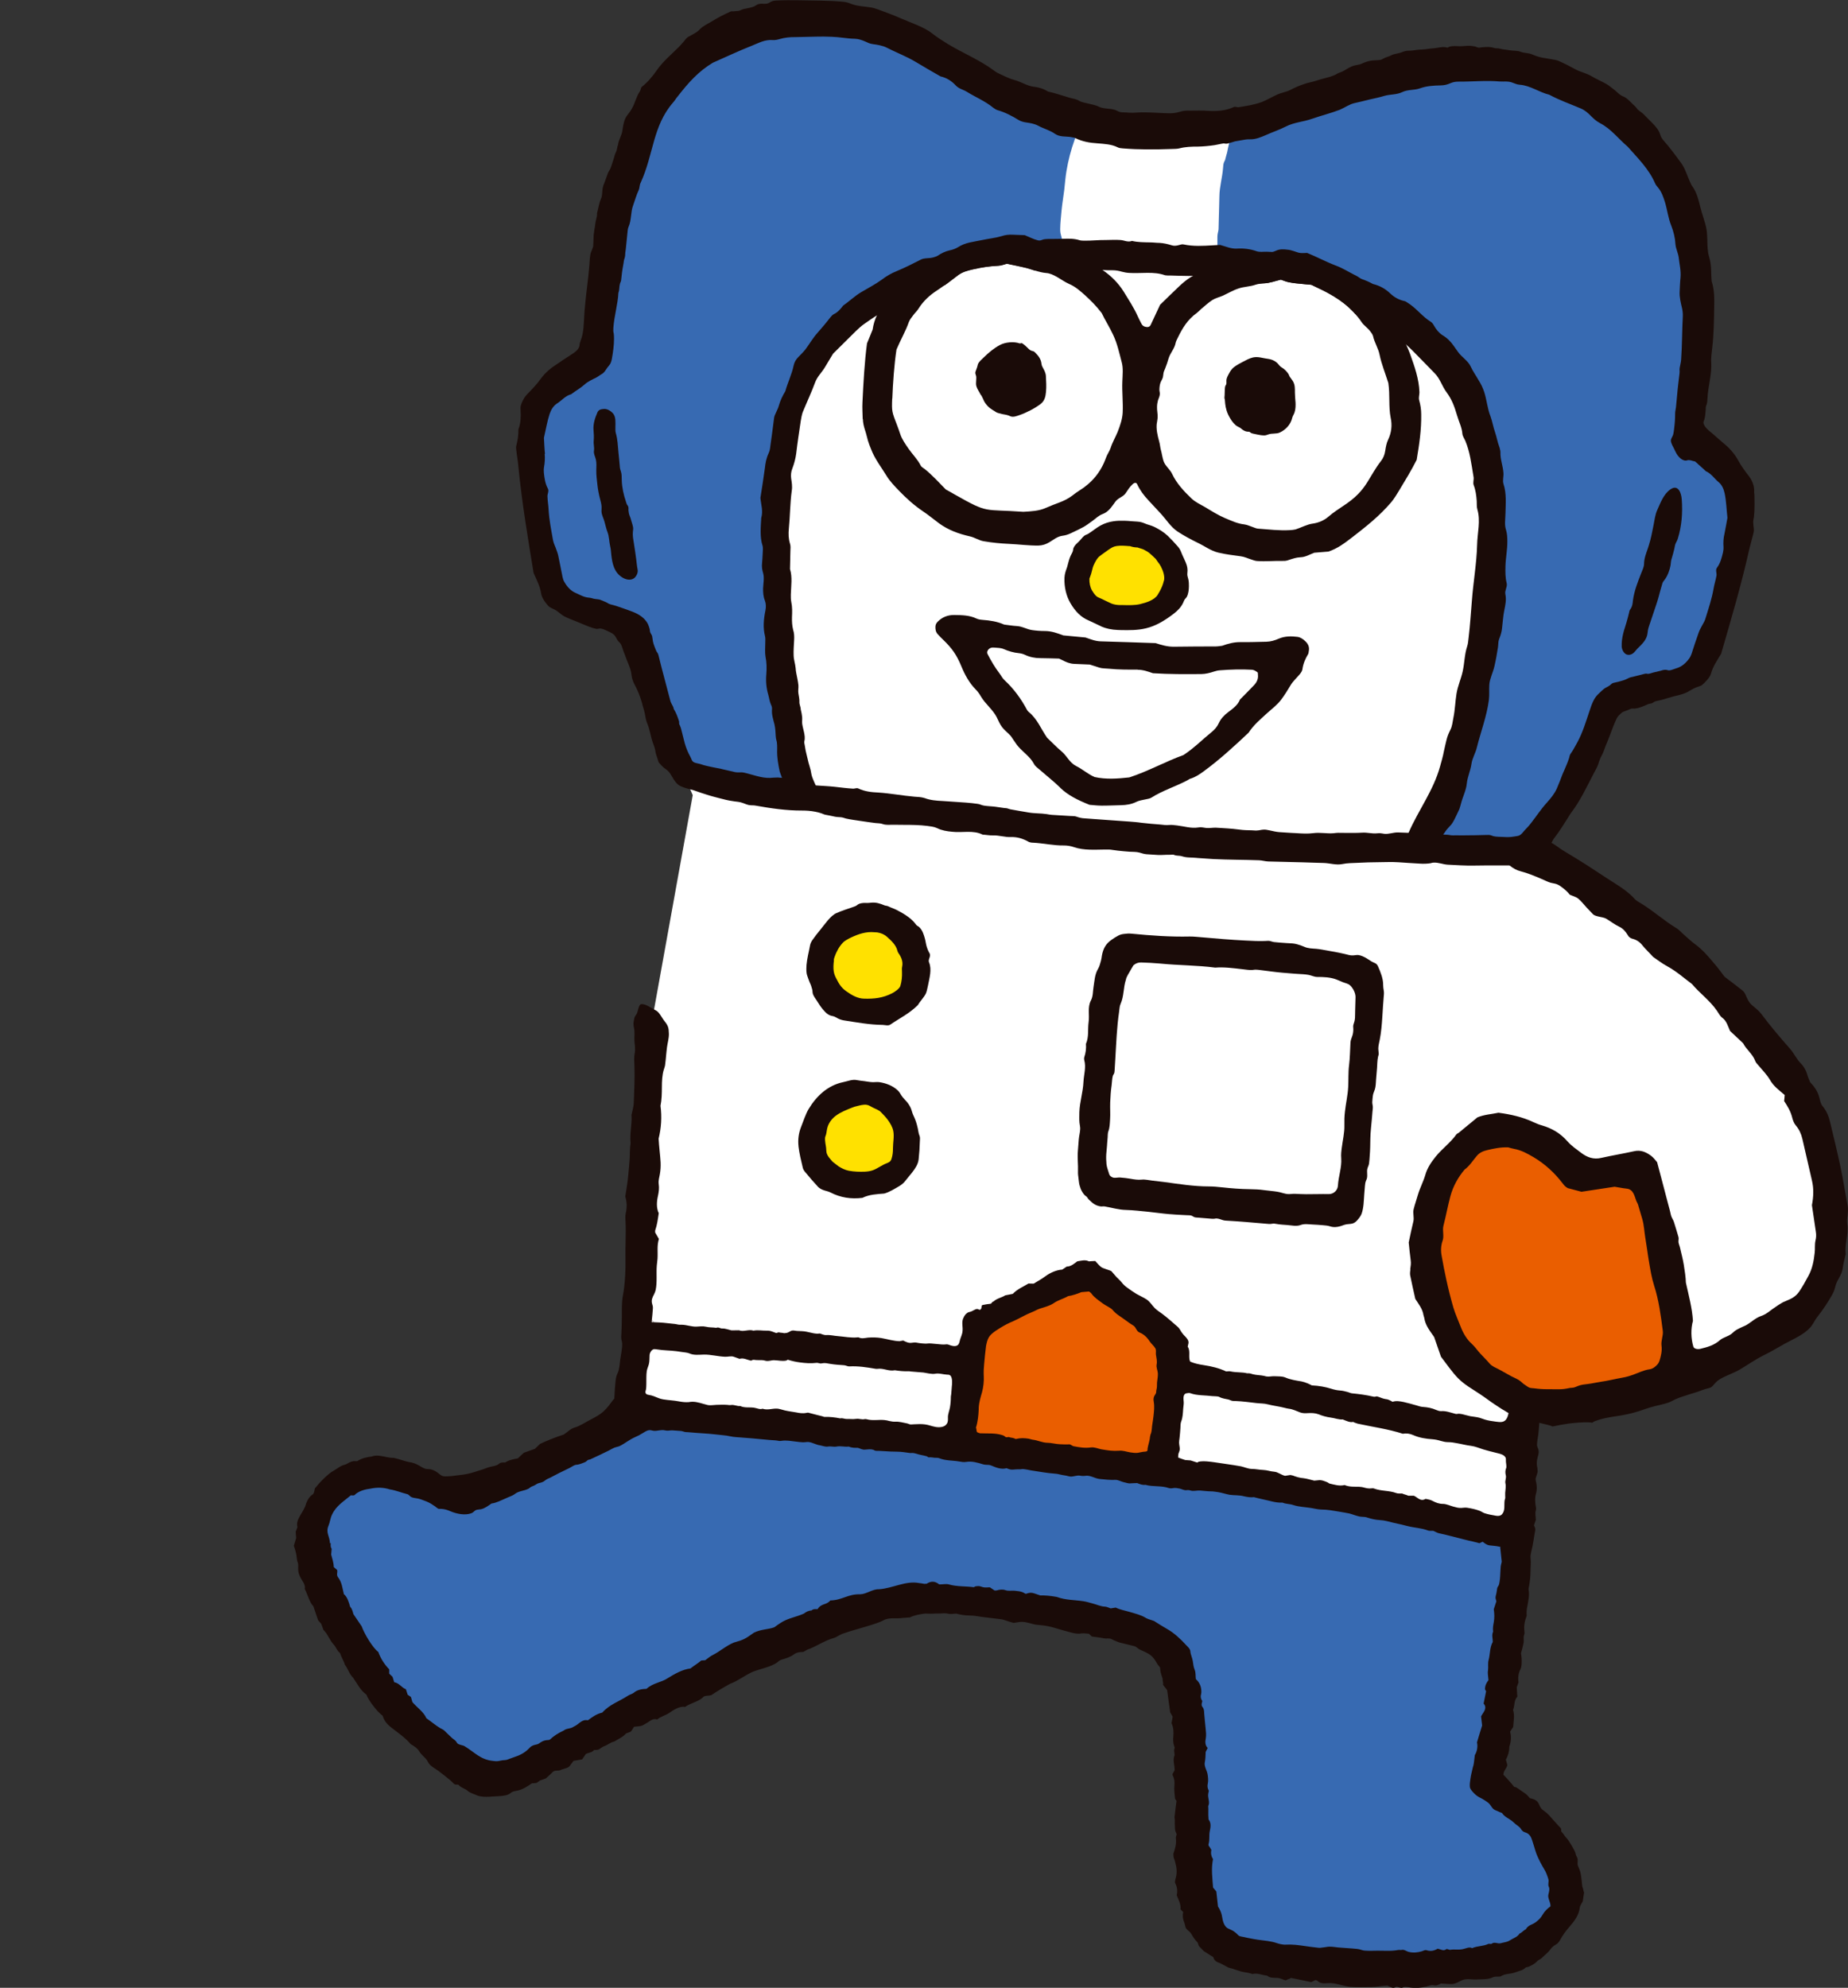 <?xml version="1.0" encoding="UTF-8"?>
<svg id="a" xmlns="http://www.w3.org/2000/svg" width="334.58" height="359.84" version="1.1" viewBox="0 0 334.58 359.84">
  <rect x="0" y="0" width="334.58" height="359.84" fill="#333333" stroke="none"/>
  <defs>
    <style>
      .cls-1, .cls-2, .cls-3, .cls-4, .cls-5, .cls-6, .cls-7 {
        stroke-width: 0px;
      }

      .cls-1, .cls-4 {
        fill: #1a0b08;
      }

      .cls-2 {
        fill: #ea5e00;
      }

      .cls-3 {
        fill: #ffe100;
      }

      .cls-4, .cls-6 {
        fill-rule: evenodd;
      }

      .cls-5 {
        fill: #376ab2;
      }

      .cls-6, .cls-7 {
        fill: #fff;
      }
    </style>
  </defs>
  <path class="cls-6" d="M125.42,143.94c-1.95-4.62-4.1-8.35-5.27-13.99-6.21-31.66-18.81-9.58-21.38-32.38-1.33-10.16-5.76-24.49,5.26-30.09,1.27-.7,3.17-1.94,3.89-4,2.63-19.14,3.92-45.04,21.08-56.08,43.64-19.17,52.85,38.14,121.71,6.53,44.56-12.54,63.07,24.57,55.05,64.7,12.27,7.78,8.98,19.56,5.01,31.53-1.82,10.59-6.01,13.28-15.98,15.07-5.65,1.41-5.66,6.35-7.41,9.95-2.51,6.43-6.88,12.43-10.81,18.4,32.09,16.61,83.31,67.75,36.83,91.68-5.9,3.09-12.03,5.9-18.47,7.66-3.3.9-6.69,1.52-10.11,1.63-3.06.1-8.53-2-9,2.36-.53,4.87-.8,9.76-1.08,14.65-.55,9.73-.97,19.49-2.46,29.13-.56,3.61-.9,7.25-1.36,10.87-.43,3.39-1.52,6.53-1.77,9.98-.09,1.17.45,1.44,1.23,2.28.34.36,1.47,2.16,1.89,2.22,1.11.18,2.37,1.33,3.33,2.5l.6.02c14.23,11.58,4.66,27.86-12.46,26.81-.83.83-2.88.53-3.97.57-.91.03-1.82.07-2.72.12-4.13.2-9.29,1.36-13.31.21l-.03-.01c-1.5-.43-2.68-.98-4.29-1.05-2.78-.12-5.62-.4-8.4-.32-2.5-1.26-7.67-.32-9.23-3.04-2.41-1.28-5.08-4.09-4.23-6.7-2.03-2.98-1.43-6.16-1.72-9.51-.22-2.53-.28-5.07-.31-7.61-.02-2.1.56-4.7.03-6.74-.33-1.26.2-3.34.11-4.72-.1-1.63-.15-3.27-.27-4.89-.09-1.13-.43-1.85-.91-2.85-1.18-2.46-.83-5.15-1.35-7.76-2.68-5.17-8.38-6.95-13.76-7.77-2.68-.41-5.58-.31-8.07-1.46-3.05-1.41-6.36-1.69-9.69-2.03-4.62-.48-9.29-.62-13.92-.26-8.21.64-16.05,3.03-23.59,6.24-9.15,3.89-17.96,8.54-26.98,12.71-2.3,1.06-5.3,1.59-7.13,3.4-.73.72-1.29,1.26-2.32,1.55-2.58.72-4.96,2.03-7.29,3.33-4.17,2.32-8.27,6.31-13.37,4.82-4.24-1.24-7.64-4.73-10.56-7.88-1.58-1.7-3.06-3.48-4.65-5.17-1.19-.65-2.45-2.21-2.81-3.52-5.47-6.75-11.14-16.3-12.53-25.32.21-.52.44-1.44.22-2.01l.53-.98-.23-.77c9.41-19.68,22.35.78,38.6-9.18,5.28-5.07,14.29-5.28,18.62-12.51,2.31-19.62,3.25-47.16,3.73-68.86"/>
  <path class="cls-2" d="M275.88,252.37c-11.73-6.09-14.37-12.24-16.41-25-.43-17.23,11.57-30.05,25.27-13.58,3.68,1.16,8.65-2.38,12.09,1.14,3,5.11,2.47,11.83,4.16,17.39,1.32,5.17,2.68,10.82.32,15.62-2.8,2.92-21.68,6.5-25.44,4.43h.01Z"/>
  <path class="cls-5" d="M300.32,123.15c-11.97,1.43-9.69,5.55-14.57,14.18-2.65,6.94-7.37,18.2-16.67,15.4-17.19,1.13-4.91-3.23-4.15-14.79,6.71-22.82,12.86-61.03-6.73-78.36-7.43-6.38-16.55-9.97-26.04-11.96-8.93-1.81-18.22-1.36-27.38-2.45-22.42-1.5-52.76,1.13-61.16,26.28-5.01,11.28-4.45,24.6-3.72,36.61-.5,11.26,2.16,22.78,2.96,33.7-3.43,1.83-14.78-1.26-18.43-2.88-4.44-8.05-5.13-17.88-9.07-25.97-3.59-2.17-7.97-2.52-11.87-4.24-4.52-2.23-5.62-15.23-5.79-19.88-1.09-2.32-.57-4.77-.61-7.33-1.43-9.51,6.44-11.17,12.02-16.27,2.9-20.7,3-51.45,27.15-58.63,29.75-9.11,46.86,23.21,77.19,18.74,16.61-.53,33-10.34,48.99-11.75,21.27-3.73,43.43,14.35,43.42,36.77.44,9.85.19,19.7-1.67,29.53.19.56.56,1.23,1.08,1.94,3.09-.17,5.01,2.77,7.19,4.57,3.25,5.03,1.7,11.79-.03,17-.45,5.37-2.29,9.24-3.96,13.54-1.07,4.71-3.77,5.84-8.13,6.23l-.02.02Z"/>
  <path class="cls-5" d="M62.62,269.42c.27-.19.56-.3.93-.29,5.38-3.13,11.52-.07,16.32,2.46,3.31.6,3.56,1.6,6.79.07,8.96-4.04,17.78-7.98,26.6-12.34,5.41-3.91,13.19-1.02,19.35-.9,16.78,1.58,33.76,2.91,50.25,5.95,28.34,2.93,56.81,6.09,84.77,13.37.6-.31,1.34-.2,1.82.28,4.69.81,3.44,1.32,3.92,4.72-1.33,7.08-1.59,15.7-2.98,22.79.37.62-.13,1.93-.21,2.57.53,1.16-.08,2.3-.47,2.93-1.76,15.76-5.76,8.73,6.83,19.23,2.5.79,2.47,4.51,3.87,6.6,1.01,1.84,1.91,4.39,1.33,6.37.34.9.82,2.56-.37,3.22-.9.67-1.38,2.05-2.47,2.73-2.69,1.49-4.69,4.56-8.33,4.1-1.53.2-3.14,1-4.71.85-1.75.48-3.88.5-5.52.31-6.2.92-12.24.1-18.42-.38-6.43-.41-14.12.04-19.69-3.27-2.98-1.08-2.27-3.61-3.39-5.5l-.25-2.26c-1.56-2.17-.39-5.25-1.01-7.78-1.14-1.36.4-3.94-.38-5.5.21-4.6-.98-8.66-.43-13.25-.07-3.51-.76-6.67-.99-10.06-.71-2.08-1.4-4.45-1.87-6.95-6.18-7.91-18.48-7.39-27.4-9.59-.41.18-1.32.32-1.75-.06-1.23-.44-3.31-.5-4.75-.34-3.53-1.4-7.84-.2-11.28-1.6-5.89.33-11.93,1.91-17.87,3.35-2.94,2.14-6.92,2.4-9.83,4.56-1.16.74-2.67.55-3.86,1.1-1.68,1.18-1.99,1.36-3.86,1.89-6.02,3.74-11.94,6.65-18.39,9.21-3.23,1.37-5.6,4.21-8.92,4.92-7.76,3.4-14.93,11.53-22.98,4.48-.89-.03-1.85-1.19-2.57-1.84-2.66-2.35-5.86-4.04-7.57-7.43-.48-.26-.71-.77-.84-1.28-.94-.88-2.34-1-2.49-2.47-.49-.39-.86-.95-.79-1.6-3.83-5.47-7.7-11.6-9.44-17.87-1.11-1.4-1-3.78-1.16-5.58-1.56-3.65,1.55-8.27,4.44-9.94l.02.02Z"/>
  <path class="cls-2" d="M211.03,250.48c-1.77,17.19-.8,14.83-17.7,12.56-4.97-.27-9.44-1.26-14.19-1.97-7.06.81-2.4-7.95-2.58-11.8.07-5.14-.24-9.14,6.29-11.54,4.99-2.12,8.41-4.55,14.19-5.49,1.98.42,3.3,2.7,5.29,3.61,1.22,1.47,3.83,2.34,4.75,4,4.14,2.13,4.24,6.53,3.94,10.63h.01Z"/>
  <path class="cls-3" d="M197.36,99.08s-.07.03-.1.05c-.57.33-.84,1.31-1.12,1.88-.4.83-.65,1.93-.73,2.84-.1,1.14-.04,2.1.46,3.16.45.94.92,1.95,1.84,2.5,1.89,1.13,4.23,1.43,6.38,1.57,1.62.11,3.72.05,5.18-.8,1.71-.99,2.79-2.7,3.19-4.59.24-1.14.12-2.1-.35-3.18-.5-1.16-1.11-2.28-2.07-3.12-1.73-1.51-3.79-2.87-6.14-3.01-1.18-.07-2.86-.06-3.84.7-.34.27-.6.64-.92.93-.29.26-.6.51-.93.71-.27.16-.59.23-.86.37l.01-.01Z"/>
  <path class="cls-3" d="M150.68,198.63c-.57.3-1.12.65-1.68,1.06-1.03.76-1.43,1.9-1.81,3.09-.65,2-1.25,4.69-.37,6.7,1.84,4.21,7.36,5.28,11.45,4.4,1.97-.43,3.22-1.88,4.48-3.35,1.54-1.8.91-4.32.26-6.39-.94-3.01-3.6-5.54-6.43-6.82-1.4-.63-2.41-.07-3.76.4-.77.26-1.46.55-2.13.9l-.01.01Z"/>
  <path class="cls-3" d="M148.52,174.33c-.21,2.54.27,4.83,2.28,6.57,1.63,1.41,3.72,1.66,5.8,1.82,2.02.16,3.78.15,5.55-.97,1.89-1.21,3.36-2.45,3.8-4.78.5-2.66-.23-5.59-1.98-7.67-1.7-2.03-4.26-3.03-6.84-3.22-1.36-.1-2.59.5-3.76,1.14-.78.42-1.65.73-2.39,1.22-1.74,1.14-2.3,4-2.46,5.9v-.01Z"/>
  <path class="cls-7" d="M192.35,43.84c.03.34.03.69.02,1.03-.01.39-.13.92.08,1.28.13.23.45.26.69.28.28.02.48.06.73.18.64.31,1.42.36,2.11.46,1.49.2,2.99.28,4.5.29.4,0,.76.01,1.14.11.35.09.73.05,1.09.05,1.21.02,2.41.09,3.61.12,2.09.04,4.17.19,6.24.4,1.61.15,3.19.27,4.8.3.35,0,.71,0,1.06-.02.93-.06,2.03-.37,2.15-1.46.03-.22-.04-.4-.1-.61-.08-.31-.06-.64-.06-.96v-2.34c0-.44.07-.77.17-1.19.03-.12.03-.25.04-.37.03-.67.03-1.34.05-2.01.03-1.29.08-2.57.1-3.86.02-1.71.53-3.38.66-5.08.03-.38.04-.8.21-1.15.05-.1.11-.19.15-.29.11-.33.16-.68.27-1.01.13-.36.18-.76.26-1.13.15-.7.33-1.39.5-2.08.06-.25.1-.48.12-.73.03-.48.23-1-.37-1.21-.61-.21-1.31-.12-1.94-.1-.58.02-1.13.07-1.71,0-1.25-.14-2.5.11-3.75.18-.73.05-1.46.07-2.19.1-2.9.11-5.8.02-8.67-.15-1.04-.08-2.07-.15-3.11-.27-.99-.11-1.92-.4-2.92-.55-.51-.06-1.08-.17-1.61-.17-.78-.02-.8.68-1.1,1.23-.27.53-.53,1.02-.74,1.52-.11.21-.19.42-.27.66-.66,1.84-1.16,3.76-1.48,5.69-.19,1.14-.27,2.28-.4,3.43-.15,1.25-.38,2.5-.49,3.74-.09,1.1-.23,2.21-.24,3.31,0,.24.01.48.05.72.06.36.19.71.27,1.07.04.19.07.39.09.59h-.01Z"/>
  <path class="cls-1" d="M255.35,229.76c-.04.37-.1.74-.04,1.1.3,1.44.61,2.87.93,4.27.61.95,1.32,1.82,1.48,2.94.04.2.13.36.15.53.19,1.34,1.03,2.33,1.78,3.43.39,1.16.82,2.37,1.24,3.57,1.02,1.32,1.95,2.71,3.07,3.87,1.16,1.19,2.64,1.99,4.02,2.92.91.59,1.78,1.29,2.71,1.89.79.53,1.6,1.05,2.41,1.51.03.03.07.04.1.07.25.15.5.3.77.43,1.14.59,2.47.59,3.7,1,.32.1.66.19,1,.27.71.19,1.46.33,2.17.55.09.04.16.08.23.12.98-.21,1.95-.39,2.94-.53,1.18-.14,2.37-.25,3.58-.23.23.02.48.04.72.07.12-.11.25-.2.39-.25,1.37-.54,2.83-.77,4.28-.98,1.65-.25,3.24-.64,4.79-1.21.59-.22,1.18-.39,1.79-.54.05-.02.1-.03.15-.04.76-.2,1.56-.34,2.29-.59.47-.15.89-.43,1.34-.63,1.56-.69,3.26-1.04,4.85-1.66.43-.16.83-.27,1.28-.38.16-.04.3-.1.43-.21.09-.07.15-.14.23-.22.38-.44.71-.84,1.23-1.15,1.17-.7,2.51-1.1,3.7-1.8,1.44-.86,2.79-1.81,4.28-2.56.52-.25,1.03-.52,1.52-.79.81-.45,1.6-.92,2.41-1.36,1.58-.87,3.35-1.57,4.55-2.95.31-.35.5-.76.75-1.15.15-.26.33-.52.52-.76,1.01-1.28,1.89-2.62,2.69-4.05.27-.48.42-1.01.55-1.55.3-1.05,1.12-1.92,1.27-3.02.12-.93.37-1.8.57-2.69-.22-1.84.57-3.62.27-5.45-.09-.54,0-1.11.07-1.66.05-.55.1-1.08,0-1.62-.43-2.35-.81-4.72-1.29-7.04-.57-2.69-1.23-5.38-1.87-8.05-.25-1.09-.65-2.07-1.37-2.94-.38-.45-.44-1.02-.59-1.55-.27-1.1-.91-1.99-1.67-2.8-.13-.33-.3-.67-.41-1.01-.23-.89-.61-1.69-1.28-2.39-.77-.76-1.21-1.8-1.95-2.64-1.8-2.05-3.6-4.15-5.22-6.34-.44-.57-1.05-1.02-1.6-1.5-.59-.48-.89-1.14-1.18-1.82-.13-.34-.34-.68-.61-.89-1-.8-2.03-1.56-3.24-2.49-.53-.68-1.16-1.59-1.89-2.41-1.05-1.27-2.12-2.51-3.47-3.49-.74-.55-1.39-1.19-2.1-1.8-.42-.36-.76-.8-1.23-1.08-2.22-1.32-4.11-3.07-6.32-4.42-.46-.27-.98-.55-1.33-.95-.89-.98-1.91-1.71-2.98-2.41-2.5-1.56-4.9-3.24-7.41-4.77-1.25-.79-2.56-1.48-3.72-2.35-.23-.18-.53-.37-.83-.52-.2-.1-.41-.18-.6-.2-.14-.01-.3.01-.44,0-.5-.03-1.03-.23-1.53-.34-1.13-.25-2.44-.48-3.57-.11-1,.32-2.13.89-2.55,1.91-.33.79-.05,1.62.49,2.24.18.2.36.38.57.56.58.49,1.28.88,1.99,1.05,1.28.33,2.55.86,3.76,1.38.55.22,1.08.52,1.65.69.35.1.71.13,1.05.24.2.07.39.16.57.27.16.1.32.21.47.33.29.22.56.44.81.68.13.13.25.25.37.38.02.03.18.25.22.27.49.23,1.06.36,1.48.67.57.45,1.09,1.15,1.59,1.68.38.41.68.69,1.05,1.1.25.3.61.38.98.48.53.15,1.05.16,1.53.44.78.47,1.5,1.04,2.35,1.44.67.32,1.14.87,1.53,1.53.16.32.48.55.84.64.76.19,1.33.59,1.8,1.19.57.71,1.17,1.24,1.92,2.08.74.5,1.6,1.19,2.58,1.71,1.63.89,3.01,2.12,4.47,3.21,1.42,1.69,3.24,2.98,4.5,4.81.32.44.54.97,1,1.31.78.57,1,1.5,1.39,2.37.77.72,1.57,1.48,2.37,2.23.59,1.16,1.71,1.92,2.18,3.17.1.34.39.59.64.89.69.84,1.49,1.62,2.05,2.58.65,1.16,1.69,1.9,2.66,2.73-.03.35-.05.74-.1,1.1.61.91,1.16,1.83,1.44,2.92.14.53.3,1.05.68,1.5.59.69.97,1.51,1.18,2.42.57,2.52,1.16,5.01,1.73,7.52.35,1.46.3,2.92,0,4.48.23,1.53.46,3.16.71,4.81.09.55.07,1.08-.07,1.62-.16.72-.05,1.46-.14,2.18-.15,1.46-.43,2.92-1.14,4.2-.53.98-1.06,1.95-1.68,2.86-.63.89-1.35,1.26-2.42,1.69-.34.12-.68.3-.98.5-.3.19-.55.33-.84.55-.93.59-1.57,1.29-2.62,1.65-1.08.36-1.84,1.19-2.79,1.7-.83.4-1.72.69-2.37,1.35-.68.66-1.68.76-2.37,1.37-1,.89-2.25,1.23-3.49,1.53-.47.11-1.14.03-1.27-.41-.43-1.46-.48-3.2-.07-4.66-.15-2.34-.75-4.52-1.25-6.79-.07-.27-.03-.56-.07-.84-.02-.29-.05-.56-.09-.84-.14-1.09-.31-2.18-.57-3.26-.11-.47-.24-.95-.34-1.43-.07-.35-.23-.68-.29-1.02-.05-.33.07-.63,0-.94-.04-.18-.1-.35-.15-.52-.09-.33-.19-.65-.29-.98-.12-.41-.25-.82-.38-1.23-.1-.32-.24-.55-.39-.84-.18-.36-.24-.81-.34-1.21-.12-.44-.23-.87-.35-1.31-.46-1.73-.91-3.48-1.37-5.21-.21-.77-.41-1.54-.61-2.3-.35-.41-.69-.87-1.12-1.18-.91-.66-1.85-1.08-3.06-.8-1.97.44-3.96.76-5.95,1.21-1.37.32-2.49-.09-3.58-.89-.89-.68-1.8-1.29-2.53-2.12-1.25-1.44-2.8-2.35-4.59-2.87-.54-.15-1.06-.36-1.55-.59-2.01-.95-4.15-1.42-6.34-1.71-1.25.27-2.55.32-3.81.84-1.09.91-2.21,1.83-3.35,2.76-.13.11-.34.18-.44.3-1.09,1.53-2.59,2.6-3.75,4.02-.82,1.02-1.56,2.1-1.9,3.35-.36,1.23-.98,2.37-1.34,3.6-.25.89-.57,1.76-.78,2.64-.16.69.13,1.44-.04,2.17-.3,1.25-.57,2.5-.84,3.81.11,1.06.21,2.14.36,3.24.09.57-.02,1.1-.09,1.63l.03-.03ZM261.19,224.59c.3-.91-.08-1.83.15-2.72.46-1.78.78-3.58,1.26-5.35.49-1.8,1.38-3.39,2.57-4.81.91-.65,1.48-1.62,2.19-2.45.48-.59,1.14-.89,1.89-1.06,1.24-.3,2.49-.55,3.81-.5.34.09.69.21,1.05.27,1.29.23,2.41.84,3.53,1.5,2.07,1.23,3.81,2.83,5.27,4.74.23.3.44.59.93.87.69.19,1.58.42,2.49.66,1.99-.3,3.98-.61,5.99-.91.71.1,1.44.27,2.15.34.64.05,1.02.4,1.27.88.2.4.33.81.47,1.22.1.31.29.55.37.84.25.84.5,1.69.75,2.55.33,1.12.36,2.26.55,3.4.12.7.23,1.4.33,2.12.1.75.22,1.48.34,2.23.25,1.45.48,2.92.93,4.32.86,2.66,1.21,5.43,1.57,8.19.11.88-.36,1.77-.23,2.7.12.88-.09,1.81-.35,2.66-.08.24-.19.47-.35.67-.37.44-.9.86-1.49.93-1.02.14-2.03.65-3,1-.25.09-.52.18-.77.25-.39.12-.79.2-1.18.27-1.29.23-2.57.56-3.87.74-.77.11-1.53.3-2.29.39-.61.08-1.22.12-1.79.35-.36.15-.72.33-1.12.34-.21.01-.39.02-.59.07-.59.13-1.19.21-1.8.2-.7,0-1.4,0-2.11-.01-.78,0-1.55-.05-2.32-.16-.34-.04-.66-.02-.98-.16-.22-.11-.43-.27-.63-.41-.13-.09-.25-.16-.37-.25-.16-.13-.31-.29-.47-.42-.49-.41-1.14-.65-1.7-.94-.76-.41-1.49-.82-2.24-1.24-.59-.31-1.26-.55-1.7-1.06-.54-.64-1.14-1.21-1.7-1.82-.53-.57-.95-1.23-1.54-1.76-.89-.79-1.55-1.92-1.98-3.03-.44-1.16-.99-2.33-1.34-3.51-.49-1.69-.92-3.39-1.29-5.1-.32-1.43-.58-2.85-.84-4.29-.18-.93-.13-1.82.16-2.71l.02-.03Z"/>
  <path class="cls-4" d="M138.05,98.73c.11.39.07.9.04,1.35-.02.61-.07,1.25-.12,1.87-.07.6.01,1.2.19,1.78.25.88.04,1.83,0,2.74-.02.78.04,1.55.32,2.24.21.56.23,1.16.1,1.8-.32,1.57-.46,3.12-.08,4.62.12.42.04.9.05,1.39,0,.76-.08,1.58.04,2.3.22,1.08.24,2.16.15,3.26-.11,1.26,0,2.49.36,3.7.16.57.23,1.21.48,1.76.13.27.23.55.19.89-.08.95.23,1.82.45,2.71.16.71.19,1.43.23,2.16.01.14.02.27.05.42.04.21.12.42.15.64.12.79,0,1.6.07,2.4.02.33.07.66.1.98.09.66.21,1.29.35,1.94.12.39.29.78.43,1.16.22.59.41,1.19.38,1.82-.01.3-.02.6.16.86.3.38.83.5,1.27.61.76.2,1.49.52,2.27.55.55.01.95-.3,1.4-.56.33-.19.99-.23,1.08-.67.07-.36-.24-.77-.38-1.08-.02-.05-.04-.1-.07-.15-.23-.48-.45-.99-.64-1.49-.22-.57-.23-1.21-.43-1.79-.19-.57-.32-1.14-.46-1.73-.1-.44-.23-.91-.32-1.35-.05-.32-.1-.64-.16-.95-.04-.25-.13-.48-.07-.75.15-.53.04-1.12-.07-1.65-.1-.48-.25-.98-.32-1.46-.05-.41.02-.8-.01-1.21-.04-.44-.13-.91-.24-1.35,0-.02-.02-.07-.02-.09,0-.45-.26-.86-.24-1.32.03-.5-.1-1.05-.18-1.56-.08-.5.04-.97,0-1.48-.07-.74-.25-1.44-.38-2.16-.07-.32-.1-.63-.12-.94-.07-.77-.34-1.5-.36-2.27-.04-.92.04-1.88.09-2.83.03-.64.01-1.25-.18-1.82-.19-.74-.23-1.53-.21-2.3.04-.93.07-1.85-.13-2.76-.08-.45-.1-.91-.08-1.36.05-1.56.3-3.13-.15-4.59.02-1.08.04-2.16.07-3.24.02-.46.07-.93-.07-1.35-.27-.87-.3-1.78-.21-2.71.23-2.28.21-4.56.53-6.88.13-.78,0-1.49-.11-2.22-.08-.61-.02-1.23.22-1.82.33-.87.57-1.76.69-2.67.23-1.96.53-3.93.82-5.88.07-.44.2-1.2.36-1.62.7-1.71,1.61-3.65,2.25-5.4.37-1.03,1.2-1.79,1.76-2.72.46-.8.97-1.59,1.49-2.48,1.36-1.35,2.78-2.74,4.19-4.15.45-.42.89-.84,1.39-1.19.77-.53,1.52-1.08,2.3-1.56.98-.68,1.98-1.27,3.03-1.78,1.59-.78,3.15-1.65,4.83-2.24.55-.22,1.1-.45,1.62-.72.38-.21.75-.32,1.12-.38.45-.08.89-.12,1.34-.25.08-.02.19-.04.3-.07,1.16-.32,2.28-.53,3.47-.65.27-.02.55.05.82-.07.68-.36,1.37-.53,2.1-.66.42-.07.87-.14,1.26-.36.56-.3,1.11-.44,1.7-.48,1.44-.11,2.85.11,4.29-.02.95-.07,1.9-.19,2.85-.42.49-.11,1-.24,1.48-.41.13-.07.27-.04.43-.04.69.09,1.37.27,2.12.02.05.02.12.04.19.04,1.19.32,2.44.3,3.65.23,1.46-.09,2.9,0,4.34.02.58.04,1.17.04,1.77.04s1.15.1,1.72.27c.39.1.84.19,1.26.21,2.18.15,4.47-.32,6.54.43.27.05.59.04.89.04,1.03.03,2.3.08,3.36.08.25,0,.52-.02.75-.02,1.39-.04,2.79-.04,4.08.49.41.16.89.12,1.33.16,1.04.04,2.07.11,3.09.15h.53c.61.03,1.18.14,1.73.35.43.15.87.24,1.33.25h.07c.13.02.25.02.38.02.14,0,.32,0,.44.02.45.11.87.24,1.29.34.45.15.84.38,1.29.38,1.26-.04,2.35.48,3.47.87,1.69.57,3.45,1.05,5.11,1.71,2.55,1.02,4.03,1.61,5.24,2.16.91.42,1.68.8,2.62,1.28.89.49,1.95,1.06,3.46,1.87.27.16.55.3.9.46.72.64,1.5,1.25,2.27,1.93.37.34.76.69,1.12,1.05,1.31,1.32,2.74,2.8,4.04,4.13,1.02,1.02,1.32,2.33,2.16,3.45.91,1.23,1.39,2.41,1.94,4.3.3,1.05.84,2.05.93,3.21.04.46.36.89.55,1.33.82,1.99,1.05,3.94,1.48,6.54.07.5-.15.97.02,1.44.36.93.48,1.9.55,2.9.02.48-.02,1.03.11,1.48.63,2.12,0,4.25-.04,6.45-.09,3.36-.7,6.73-.95,10.13-.19,2.22-.32,4.44-.59,6.66-.07.52-.09,1.04-.25,1.53-.5,1.48-.48,3.03-.82,4.56-.3,1.36-.89,2.63-1.12,4.03-.24,1.48-.26,2.9-.57,4.4-.15.76-.2,1.51-.56,2.19-.3.61-.53,1.14-.69,1.82-.15.7-.34,1.37-.47,2.05-.16.89-.46,1.9-.69,2.73-1.21,4.38-3.89,7.86-5.69,11.98-.04.09-.08.19-.12.27-.15.36-.27.72-.36,1.08-.09.3-.23,1.12-.11,1.39.11.25.55.3.79.34.37.1.78-.19,1.18-.14.6.07,1.24.15,1.85.02.45-.1,1-.14,1.34-.46.69-.61,1.2-1.39,1.71-2.17.14-.22.3-.43.44-.64.25-.36.55-.64.84-.98.18-.16.3-.36.43-.57.11-.16.21-.38.32-.57.27-.59.61-1.21.87-1.82.12-.34.21-.68.3-1.01.3-1.21.93-2.37,1.05-3.62.13-1.25.66-2.28.84-3.53.13-1.05.75-1.99.98-3.01.72-2.87,1.8-5.66,2.18-8.6.12-.95.01-1.84.08-2.78.07-1.05.66-2.19.91-3.26.27-1.16.48-2.35.66-3.53.07-.5.02-.99.21-1.47.27-.66.47-1.32.53-2.02.13-1.03.18-2.07.38-3.08.21-1.02.43-1.99.21-3.03-.14-.65.41-1.33.24-1.99-.26-1.01-.24-2.03-.22-3.05.04-1.51.36-3.02.34-4.54,0-.7-.04-1.39-.23-2.01-.32-.95-.13-1.93-.11-2.94.04-1.87.22-3.66-.36-5.42-.19-.6.04-1.28,0-1.94-.08-1.33-.6-2.45-.55-3.83,0-.14-.03-.32-.08-.46-.02-.18-.07-.32-.13-.49-.34-.89-.46-1.76-.78-2.68-.32-.91-.47-1.89-.8-2.8-.59-1.48-.66-2.92-1.15-4.44-.25-.76-.6-1.48-1.03-2.15-.46-.82-1.02-1.59-1.42-2.46-.45-1.01-1.66-1.73-2.28-2.62-.27-.38-.54-.76-.81-1.14-.53-.76-1.18-1.42-2.01-1.9-.66-.43-1.14-1.04-1.53-1.72-.14-.27-.33-.55-.59-.71-1.44-.89-2.35-2.14-3.72-3.13-.25-.18-.5-.34-.78-.52-.11-.07-.27-.1-.43-.14-.92-.22-1.71-.68-2.39-1.32-.9-.87-1.94-1.44-3.15-1.73-.67-.38-1.39-.68-2.12-.93,0,0-.01,0-.03-.02-.7-.23-1.4-.44-2.12-.65-1.14-.32-2.24-.82-3.3-1.38-1.21-.63-2.49-1.01-3.76-1.48-.7-.27-1.44-.39-2.19-.39-.79.02-1.52-.04-2.23-.36-.78-.38-1.62-.53-2.51-.59-.34-.02-.66-.02-1-.04-.61-.02-1.23.11-1.8-.09-1.14-.4-2.33-.55-3.53-.48-1.1.07-2.03-.38-3.08-.66-.43.02-.87.04-1.32.07-1.76.11-3.54.21-5.29-.16-.25-.07-.58.04-.87.12-.46.13-.9.18-1.33.02-.68-.21-1.37-.37-2.12-.42-.59,0-1.16-.09-1.76-.09-1.03-.02-2.28-.02-3.26-.27-.78.3-1.42-.13-2.11-.16-.89-.07-1.76,0-2.64,0-1.29-.02-2.62.14-3.92.12-.27-.02-.57,0-.84-.09-.95-.3-1.96-.3-2.98-.25-.53.02-1.05.02-1.58.02h-1c-.45.02-.89.02-1.29.2-.1.03-.21.08-.3.1-.91.34-1.76.27-2.64,0-.65-.21-1.39-.14-2.11.09-.84.25-1.7.48-2.57.5-.27.02-.57.09-.84.13-1.44.19-2.83.08-4.22.65-.82.36-1.7-.03-2.52.36-.67.32-1.37.45-2.07.55-.42.07-.84.22-1.26.38-.18.09-.32.15-.49.19-.37.15-.78.26-1.16.3-.57.07-1.1.02-1.65.27-1.46.75-2.9,1.48-4.4,2.1-.95.38-1.84.89-2.71,1.55-1.22.89-2.45,1.5-3.72,2.26-1.18.7-2.16,1.66-3.28,2.44-.46.59-.94,1.19-1.65,1.53-.23.1-.48.36-.66.59-.76.99-1.55,1.92-2.35,2.83-.82.91-1.44,2.01-2.17,2.98-.38.48-.83.93-1.25,1.35-.47.45-.77,1-.89,1.59-.3,1.5-1.1,3.15-1.5,4.63-.48.8-.89,1.62-1.14,2.51-.23.89-.8,1.68-.89,2.29-.23,1.81-.46,3.61-.68,5.11-.04.45-.12.91-.32,1.33-.42.88-.57,1.76-.67,2.67-.25,1.82-.53,3.64-.81,5.4.11,1.23.52,2.37.15,3.63-.09,1.68-.27,3.37.21,4.96l.02.01Z"/>
  <path class="cls-4" d="M293.86,114.77c-.17.71-.27,1.44-.25,2.17v.14c.05.61.48,1.42,1.16,1.46.94.06,1.29-.77,1.86-1.3.64-.6,1.31-1.29,1.56-2.15.1-.33.11-.67.17-1.01.05-.25.11-.48.19-.72.42-1.29.86-2.58,1.3-3.87.3-.87.53-1.76.76-2.62.13-.44.25-.89.38-1.31.08-.23.21-.38.36-.57.55-.7.95-1.78,1.1-2.64.06-.42.06-.85.21-1.25.17-.57.34-1.16.47-1.73.08-.32.11-.68.23-.97.13-.3.3-.53.4-.87.72-2.3.9-4.7.72-7.14-.08-1.14-.64-2.78-2.04-1.81-1.24.85-1.79,2.4-2.39,3.74-.41.89-.48,1.8-.68,2.76-.24,1.19-.45,2.38-.82,3.54-.06.19-.12.38-.18.57-.36,1.06-.7,1.86-.72,2.94-.02.57-.32,1.1-.51,1.63-.63,1.61-1.27,3.21-1.5,4.95-.04.48-.1.98-.35,1.4-.1.17-.23.3-.28.48-.03.12-.05.25-.08.37-.07.29-.15.58-.22.87-.15.56-.31,1.13-.49,1.68-.14.42-.27.85-.37,1.29l.01-.03Z"/>
  <path class="cls-4" d="M93.49,81.59c.1.98.3,1.96.37,2.96.64,6.45,1.71,12.84,2.75,19.18.55,1.23,1.16,2.39,1.37,3.73.11.67.49,1.23.87,1.73.2.25.41.53.64.69.38.24.8.38,1.18.61.5.34.98.79,1.5,1.09.66.33,1.35.59,2.05.87,1.01.39,1.99.87,3.04,1.21.26.05.52.16.79.19.16,0,.32-.04.48-.07.45-.04.98.23,1.37.41.41.19.87.37,1.21.67.22.18.34.41.47.64.08.15.16.27.25.43.12.16.27.32.42.46.34.41.45,1.04.64,1.53.18.43.34.87.5,1.32.29.74.64,1.49.83,2.26.12.48.12.97.27,1.46.21.71.64,1.35.93,2.03.33.74.6,1.5.82,2.28.14.64.37,1.23.5,1.87.13.63.19,1.22.44,1.81.49,1.15.61,2.35,1.02,3.5.21.58.41,1.04.48,1.66.09.57.34,1.04.47,1.59.04.19.12.34.23.44.19.25.5.58.78.81.36.3.68.46.98.82.66.84,1.01,2.01,2.03,2.52.16.08.36.16.55.23.61.23,1.27.36,1.89.55.92.32,1.85.64,2.81.93.59.16,1.18.34,1.78.48l1.27.32c.42.09.84.18,1.26.23.45.09.95.09,1.4.22.5.12.92.37,1.44.48.42.09.87.02,1.26.11,2.78.5,5.56.9,8.38.89.8,0,1.58.05,2.37.21.39.08.78.16,1.16.3.27.1.5.23.8.27.46.09.89.16,1.35.27.43.11.87.14,1.32.16.34.02.65.15.97.24.84.19,1.68.29,2.52.42.89.15,1.8.25,2.69.38.53.07.99.02,1.48.21.55.19,1.24.11,1.81.11.7.02,1.38.02,2.05.02,1.38,0,2.75.02,4.13.19.61.09,1.23.13,1.82.41.84.42,1.78.57,2.71.65,1.83.22,3.79-.35,5.52.52.61.03,1.25.16,1.85.14,1.11-.04,2.16.34,3.26.3,1.13-.04,2.16.27,3.14.82.25.15.61.2.91.2,1.85.1,3.7.53,5.57.5.61,0,1.27.11,1.84.32,1.8.59,3.69.44,5.56.42.47,0,.95-.02,1.39.07.32.04.66.09.98.13.68.08,1.37.14,2.05.19.59.04,1.27,0,1.84.16.44.13.82.26,1.28.3l2.05.13c.68.04,1.36-.05,2.03-.03.24,0,.47-.03.7-.03.16,0,.25.08.41.12.42.11.87.04,1.28.19.53.18,1.04.2,1.61.22,1.33.1,2.67.19,3.99.27,2.75.14,5.52.12,8.29.22.55.02,1.12.2,1.69.22,2.76.09,5.52.11,8.29.22.59.02,1.18.03,1.78.05,1.09.04,2.23.42,3.31.2.95-.2,1.9-.18,2.86-.23,1.23-.07,2.46-.1,3.69-.11,1.21-.01,2.42-.07,3.62.01.66.04,1.29.09,1.95.13l2.01.12c.59.04,1.25.02,1.84-.07.19-.04.35-.11.55-.11.88-.07,1.74.33,2.62.37.79.04,1.59.09,2.38.12,1.59.09,3.21.01,4.81.01h5.3c.29,0,.58.15.88.15h.45c.21,0,.31.1.5-.01.87-.44,1.71-1.22,2.51-1.74.43-.27.82-.55,1.23-.87,0-.16.07-.34.13-.48.19-.36.35-.72.53-1.09,0-.01.01-.01.01-.02.19-.36.38-.75.64-1.05,1-1.31,1.74-2.56,2.62-3.94.09-.14.18-.31.29-.44,1.69-2.22,2.87-4.78,4.16-7.25.18-.34.38-.68.55-1.04.24-.46.32-.99.54-1.46.14-.37.35-.71.53-1.1.16-.42.34-.84.48-1.27.34-.82.68-1.65.98-2.47.14-.41.3-.78.44-1.16.2-.45.36-.89.57-1.32.13-.27.3-.5.54-.71.14-.15.31-.3.48-.43.23-.16.55-.23.82-.34.29-.11.56-.27.86-.34.21-.05.41.01.6-.01.61-.05,1.23-.3,1.79-.53.31-.13.63-.31.95-.36.09-.02.19-.02.29-.05.26-.09.46-.31.74-.39.34-.1.7-.14,1.04-.23.74-.19,1.46-.45,2.19-.64.72-.16,1.44-.34,2.14-.61.55-.23,1.08-.61,1.62-.87.41-.21.84-.3,1.25-.48.25-.15.48-.38.7-.61.44-.46.91-.95,1.1-1.61.36-1.31,1.12-2.36,1.82-3.54,1.79-6.18,3.63-12.38,5.05-18.72.22-.98.52-1.93.75-2.9.09-.32.16-.68.12-.98-.05-.41-.1-.81-.11-1.22-.01-.34.09-.64.13-.98.09-.78.11-1.57.11-2.36,0-.48-.01-.98-.02-1.47,0-.19-.02-.34-.05-.52-.01-.09,0-.15,0-.24.02-.35-.02-.66-.09-1.01-.18-.63-.43-1.2-.81-1.69-.74-.95-1.46-1.92-2.05-3.02-.69-1.23-1.62-2.23-2.67-3.07-.27-.23-.55-.48-.82-.71-.59-.54-1.18-1.04-1.8-1.55-.25-.21-.48-.45-.67-.72-.13-.21-.27-.46-.27-.71,0-.18.1-.34.16-.52.16-.57.21-1.22.25-1.83,0-.23,0-.49.09-.7.19-.42.19-.84.23-1.31.09-2.16.8-4.3.68-6.47-.07-.82.1-1.95.19-2.78.27-2.33.3-4.67.34-7,.04-1.67.07-3.36-.46-4.97-.04-.66-.09-1.33-.09-1.99-.02-.84-.13-1.65-.38-2.46-.14-.46-.21-.97-.25-1.46-.09-1.16-.02-2.35-.21-3.49-.27-1.44-.77-2.58-1.12-4.02-.32-1.27-.61-2.56-1.38-3.66-.19-.25-.34-.55-.46-.84-.55-1.18-.89-2.49-1.67-3.53-.79-1.08-1.57-2.13-2.41-3.17-.38-.46-.84-.89-1.14-1.42-.18-.34-.23-.69-.41-1.03-.42-.82-1.19-1.53-1.82-2.16-.34-.34-.65-.68-.99-1.01-.34-.32-.75-.56-1.09-.87-.1-.11-.14-.24-.25-.34-.14-.18-.34-.34-.5-.49-.61-.57-1.08-1.19-1.84-1.5-.76-.3-1.14-.9-1.8-1.35-.44-.32-.71-.59-1.18-.87-.97-.55-1.9-.93-2.85-1.5-.97-.55-1.88-.68-2.85-1.21-.7-.35-1.46-.8-2.18-1.12-.57-.25-.87-.46-1.47-.57-.61-.11-1.23-.23-1.84-.32-.78-.1-1.5-.32-2.25-.64-.71-.34-1.49-.23-2.22-.53-.59-.23-1.25-.12-1.88-.25-.61-.11-1.23-.13-1.84-.3-.36-.11-.7,0-1.04-.13-.44-.14-.91-.19-1.39-.16-.3,0-.61.04-.91.07-.27.04-.46.1-.74-.02-.27-.15-.61-.19-.93-.23-.7-.13-1.44.05-2.16.04-.64-.02-1.37-.11-1.96.1-.11.02-.19.11-.27.15-.13.02-.23-.04-.36-.07-.57-.09-1.12.04-1.67.12-.5.09-1.04.09-1.55.18-.37.04-.76.11-1.14.11-.5.01-1.01.08-1.53.16-.35.07-.71.04-1.1.07-.42.02-.8.23-1.21.35-.57.18-1.18.2-1.71.49-.45.25-.98.32-1.42.59-.19.11-.34.2-.56.23-.59.08-1.21.04-1.8.16-.48.1-.97.25-1.4.46-.41.2-.79.27-1.23.34-.5.09-.97.32-1.4.57-.5.29-1.01.63-1.58.79-.27.09-.53.3-.8.41-.27.12-.55.21-.84.32-.64.19-1.32.33-1.95.53-.48.14-.94.32-1.44.42-1.14.24-2.3.68-3.34,1.19-.32.18-.66.34-1,.47-.57.19-1.12.32-1.67.53-1,.44-1.93,1.01-2.94,1.42-1.35.5-2.81.72-4.24.95-.3.04-.6-.18-.89-.02-1.49.69-3.04.76-4.61.68-1.1-.09-2.17-.04-3.28-.04-.63-.02-1.24,0-1.85.21-.61.19-1.23.27-1.87.27-1.35-.02-2.71-.14-4.06-.16-.66-.02-1.31-.02-1.96.03-.68.07-1.38.02-2.05-.03-.27-.02-.59,0-.87-.07-.32-.07-.61-.27-.91-.38-.95-.32-2.05-.14-2.96-.59-.61-.32-1.29-.39-1.94-.57-.55-.14-1.14-.21-1.63-.5-.48-.32-1.12-.38-1.67-.53-1.25-.36-2.48-.81-3.74-1.09-.04,0-.11-.02-.15-.02-.8-.5-1.69-.8-2.64-.9-1.24-.15-2.3-.91-3.53-1.23-1.03-.27-2.03-.82-3.02-1.27-.27-.14-.54-.34-.79-.53-2.56-1.87-5.62-3.12-8.31-4.76-.93-.59-1.87-1.16-2.73-1.85-1.44-1.17-4.04-2-5.88-2.82-1.28-.57-2.62-1.03-3.93-1.53-.43-.16-.87-.3-1.34-.37-1.25-.2-2.47-.2-3.63-.68-.45-.19-.91-.3-1.38-.34-2.64-.25-5.32-.21-8.01-.27-1.34-.02-2.69-.02-4.04.04-.49.02-.86.12-1.25.38-.66.44-1.39.03-2.12.32-.23.08-.43.27-.66.37-.39.18-.82.23-1.24.34-.3.07-.64.11-.91.21-.25.09-.47.24-.72.27-.19.02-.38,0-.57.04-.32.09-.59-.04-.87.09-1.19.53-2.33,1.12-3.42,1.8-.53.32-1.09.59-1.59.95-.3.21-.55.48-.82.74-.55.46-1.23.74-1.84,1.1-.3.2-.53.52-.74.79-.3.33-.57.67-.89.99-1.36,1.37-2.85,2.58-3.98,4.19-.74,1.08-1.69,2.22-2.72,3.03-.25.19-.18.53-.36.8-.68.99-.87,2.12-1.46,3.15-.25.44-.55.84-.87,1.25-.48.64-.66,1.48-.78,2.24-.07.34-.07.66-.18.98-.1.34-.25.66-.37.99-.11.3-.24.59-.29.91,0,.18-.08.32-.12.47-.04.16-.07.35-.11.53-.04.23-.12.42-.23.64-.14.3-.21.61-.3.92-.11.38-.23.75-.36,1.13-.1.32-.21.67-.37.97-.13.22-.27.41-.36.64-.18.47-.32.93-.5,1.39-.09.22-.15.47-.26.68-.1.19-.12.43-.19.64-.14.64-.02,1.33-.3,1.92-.32.7-.42,1.44-.61,2.18-.04.16-.1.34-.12.5,0,.11.02.23,0,.34-.04.41-.18.78-.26,1.19-.05.34-.08.66-.14,1-.07.27-.09.55-.13.84-.02.21-.08.42-.08.63,0,.68-.07,1.34-.09,2-.13.32-.21.65-.36.94-.25.61-.27,1.73-.32,2.41-.19,2.5-.59,4.99-.8,7.49-.07.57-.09,1.12-.13,1.69-.1,1.48-.08,3.08-.65,4.48-.13.34-.2.66-.22.98-.01.04-.01.09-.03.11-.2.57-.68.95-1.13,1.25-.65.42-1.31.84-1.96,1.28-.3.21-.59.43-.89.61-1.14.72-2.19,1.59-3.02,2.73-.72,1.01-1.57,1.88-2.41,2.74-.43.43-.75.98-1,1.57-.12.3-.23.64-.23.93.07,1.33.11,2.64-.38,3.88.02,1-.12,1.95-.37,2.91-.09.3-.04.65,0,.99v-.03ZM98.67,82.16c-.11-.99-.13-1.99-.19-2.9.35-1.5.58-2.96,1.03-4.33.27-.8.7-1.46,1.31-1.87.88-.55,1.57-1.44,2.59-1.69.78-.61,1.69-1.1,2.42-1.76.6-.55,1.37-.89,2.1-1.25.37-.19.68-.46,1.04-.66.46-.27.68-.71.99-1.15.2-.26.45-.52.59-.81.21-.48.27-1.03.36-1.56.19-1.23.34-2.57.21-3.81-.02-.15-.08-.25-.08-.41,0-.19.01-.41.01-.61.15-2.15.81-4.29.91-6.34.22-.59.13-1.06.26-1.55.03-.23.19-.44.23-.7.02-.29.08-.58.1-.88.02-.38.11-.77.15-1.15.07-.35.12-.71.19-1.08.04-.3.07-.59.18-.87.12-.32.12-.7.14-1.05.07-.41.11-.82.15-1.23.08-.82.16-1.65.25-2.46.02-.34.07-.69.19-.97.55-1.25.36-2.64.82-3.87.34-.93.57-1.84,1-2.75.21-.44.14-.91.36-1.35,2.37-5.15,2.17-10.26,5.86-14.52.32-.35.57-.8.89-1.17,1.94-2.48,3.72-4.49,6.34-6.06,2.17-.95,4.79-2.19,7.02-3.06,1.33-.53,2.35-1.14,3.81-1.04.44.04.93-.08,1.37-.21.77-.23,1.82-.34,2.62-.32.3,0,.61-.02.93-.02,2.03-.02,3.76-.14,5.79-.04,1.39.04,2.8.34,4.19.36.64.02,1.23.23,1.82.48.42.2.87.41,1.31.47.95.14,1.8.25,2.64.67,1.69.87,3.6,1.59,5.22,2.57,1.48.89,2.98,1.76,4.49,2.62,1.1.25,2.01.82,2.79,1.67.57.59,1.29.7,1.95,1.1,1.6,1,3.28,1.66,4.75,2.86.26.19.54.39.83.48,1.35.38,2.6,1.03,3.81,1.78.42.25.87.37,1.33.44.76.11,1.55.23,2.24.61.98.53,2.1.8,3.03,1.46.87.59,1.89.43,2.83.57.13.02.24.04.36.07.15.02.32.04.45.11,1.28.65,2.68.89,4.08.97,1.24.11,2.49.15,3.63.72.27.14.59.16.91.19,2.96.25,5.95.21,8.91.11.48-.02.94,0,1.42-.13,1.05-.27,2.15-.3,3.26-.3,1.01-.02,2.05-.12,3.06-.27.53-.08,1.04-.23,1.57-.3.09-.02.16,0,.27.02.04.02.11.02.16.02.22.02.43-.04.64-.11.36-.08.7-.23,1.04-.31.35-.07.69-.11,1.03-.18.55-.09,1.04-.21,1.59-.19,1.1.04,2.01-.36,3.02-.79,1.16-.53,2.39-.92,3.53-1.51,1.57-.81,3.19-.84,4.85-1.44,1.62-.57,3.31-.98,4.95-1.61.87-.36,1.73-1.01,2.69-1.21.89-.19,1.76-.42,2.67-.64.9-.21,1.83-.39,2.74-.67,1.05-.3,2.18-.18,3.21-.68,1.04-.5,2.18-.3,3.21-.68,1.23-.44,2.46-.5,3.7-.53.66,0,1.25-.14,1.84-.41.45-.19.91-.27,1.37-.27,2.5.02,5.01-.25,7.52-.03.78.05,1.56-.09,2.3.21.42.16.89.36,1.33.38,1.91.14,3.53,1.37,5.35,1.81,1.94,1.04,3.7,1.63,5.69,2.48,1.58.68,1.99,1.88,3.51,2.67,1.99,1.03,3.31,2.83,4.99,4.25,1.79,2.05,3.81,3.98,4.95,6.61.12.27.32.55.55.8.64.76.97,1.73,1.26,2.67.43,1.42.57,2.85,1.13,4.22.42,1.09.69,2.16.76,3.37.07.8.48,1.58.59,2.39.14,1.31.44,2.37.32,3.7-.09.84-.11,1.67-.15,2.51-.05,1,.2,2,.43,2.96.11.49.16,1,.14,1.48-.14,2.5-.12,5.31-.3,7.79-.03.55-.19,1.03-.27,1.56-.02.09-.02.2-.02.27.02.24.02.45,0,.68-.08.64-.16,1.27-.23,1.91-.04.35-.08.71-.12,1.08-.11,1.06-.18,2.13-.3,3.19-.04.37-.15.74-.15,1.1,0,.22,0,.44-.01.66-.01.43-.04.87-.08,1.29-.07.63-.12,1.28-.27,1.9-.1.35-.4.68-.41,1.05,0,.52.4,1.1.61,1.55.24.53.49,1.06.9,1.48.3.32.74.61,1.18.61.16,0,.33-.09.5-.09.3,0,.59.09.87.18.11.02.23.02.34.08.1.09.21.2.32.27.16.18.35.32.53.49.38.32.71.65,1.08.99.98.41,1.55,1.36,2.35,2.01.55.47.89,1.19,1.06,2.02.3,1.42.33,2.9.5,4.41-.18.91-.32,1.89-.53,2.86-.2.82-.24,1.62-.18,2.45.02.32-.04.66-.1.98-.24.98-.47,1.92-1.09,2.75-.3.39-.02.94-.08,1.42-.15.82-.41,1.62-.54,2.42-.32,1.82-.91,3.55-1.44,5.29-.14.49-.39.91-.64,1.34-.23.44-.48.87-.63,1.33-.45,1.25-.86,2.52-1.27,3.79-.11.3-.25.61-.45.87-.59.81-1.33,1.44-2.19,1.7-.41.12-.8.3-1.21.39-.09,0-.14.02-.23.02-.13,0-.23-.02-.34-.07-.38-.08-.78,0-1.12.13-.47.11-.93.23-1.42.34-.32.08-.66.25-1,.23-.14-.02-.27-.07-.44-.02-.25.04-.49.13-.75.19-.55.15-1.1.27-1.65.41-.13.02-.23.04-.36.09-.16.07-.32.12-.46.21-.45.23-.93.38-1.43.5-.14.04-.3.09-.44.11-.23.07-.46.09-.68.16-.25.07-.39.24-.59.41-.34.27-.78.41-1.12.68-.27.21-.53.48-.78.71-.41.36-.75.77-1,1.23-.36.66-.59,1.37-.82,2.07-.64,1.9-1.21,3.83-2.17,5.61-.29.5-.54,1.01-.83,1.48-.14.25-.32.46-.46.69-.13.22-.15.47-.23.72-.25.78-.59,1.55-.91,2.3-.13.25-.23.53-.34.78-.27.7-.53,1.42-.84,2.12-.04.11-.09.21-.13.32-.46,1.01-1.1,1.76-1.83,2.58-1.09,1.21-1.82,2.37-2.8,3.62-.36.48-.78.93-1.21,1.37-.27.32-.55.72-.94.91-.3.14-.66.14-1,.21-.61.11-1.23.11-1.84.07s-1.26,0-1.85-.14c-.18-.07-.34-.13-.52-.18-.25-.07-.53-.04-.8-.04-1.37.04-2.75.07-4.13.07h-.59c-.42-.02-.87,0-1.28,0-.36.02-.68-.09-1.04-.11-.23-.02-.5-.03-.76-.03h-.18c-.48-.04-.97-.2-1.46-.31-.35-.07-.74-.18-1.12-.21-.16-.02-.34-.04-.53-.04-.23,0-.46.02-.7.08-.57.13-1.1.2-1.71.18-.19,0-.39-.02-.59-.02-.64-.02-1.25-.04-1.88-.07-.82-.02-1.66.34-2.48.25-.25-.03-.49-.1-.75-.11-.19-.01-.36.01-.55.02-.91.1-1.78-.18-2.67-.12-.55.03-1.1.05-1.65.05-.61.01-1.23,0-1.84-.01-.31,0-.6,0-.91-.01-.26,0-.49.04-.76.07-1.24.11-2.48-.18-3.72-.01-1.03.13-2.01.07-3.07,0l-1.01-.05c-.68-.04-1.35-.09-2.03-.13-.61-.04-1.23-.2-1.84-.33-.38-.08-.74-.16-1.14-.12-.34.02-.64.12-.98.14-.31.04-.67,0-1.01-.02-.78-.01-1.57-.03-2.35-.14-1.37-.19-2.8-.25-4.19-.34-.59-.02-1.18.11-1.76.05-.48-.07-.95-.18-1.44-.09-1.25.21-2.56-.21-3.81-.36-.48-.04-.98-.14-1.46-.09-.53.07-1.1-.03-1.62-.08-1.14-.09-2.3-.18-3.45-.32-.68-.11-1.38-.15-2.05-.21-2.75-.2-5.49-.38-8.23-.59-.47-.02-.95-.13-1.4-.3-.37-.15-.82-.09-1.22-.13l-2.3-.14c-.64-.02-1.29-.07-1.93-.2-1.1-.16-2.22-.1-3.32-.3-1.05-.19-2.08-.34-3.15-.55-.19-.02-.34-.11-.5-.14-.21-.09-.46-.09-.7-.11-.55-.07-1.08-.15-1.6-.23-.68-.09-1.36-.09-2.03-.2-.43-.05-.8-.3-1.25-.33-1.35-.2-2.73-.26-4.1-.36-.74-.04-1.48-.11-2.22-.15-1.11-.05-2.18-.14-3.21-.53-.59-.19-1.25-.21-1.84-.25-2.21-.19-4.36-.61-6.54-.75-1.24-.05-2.47-.19-3.63-.74-.27-.13-.61.04-.91.04-1.14-.07-2.25-.21-3.37-.34-1.14-.13-2.28-.16-3.42-.25h-.02c-.35-.04-.72-.09-1.08-.13-.18-.02-.32-.05-.47-.12-.1-.04-.25-.2-.37-.2-.11,0-.22.04-.34.02-.11-.04-.21-.08-.32-.12-.16-.09-.36-.15-.5-.27-.04-.04-.43-.07-.47-.09-.23-.04-.48-.09-.71-.13-.43-.05-.82-.14-1.25-.23-.19-.04-.36-.08-.55-.1-.02,0-.03,0-.05-.01-.12-.01-.24-.03-.35-.01-.14-.04-.3-.04-.46-.04-.45,0-.89.04-1.34.07-1.6.05-3.15-.61-4.7-.95-.55-.13-1.05.02-1.6-.09-.82-.19-1.63-.39-2.46-.57-.08-.02-.19-.07-.3-.07-.71-.14-1.46-.27-2.17-.44-.49-.11-.98-.23-1.46-.41-.52-.14-1.23-.16-1.46-.69-.11-.26-.2-.49-.32-.7-.2-.34-.34-.68-.5-1.03-.18-.43-.34-.88-.47-1.34-.16-.59-.32-1.23-.46-1.82-.13-.46-.2-.94-.41-1.37-.09-.14-.16-.3-.14-.48,0-.13.02-.22-.04-.36-.13-.38-.25-.77-.41-1.14-.1-.23-.21-.47-.34-.7-.08-.14-.19-.27-.21-.42s-.07-.26-.13-.38c-.14-.3-.37-.64-.46-.98-.41-1.56-.82-3.11-1.23-4.67-.21-.78-.42-1.56-.61-2.35-.1-.39-.21-.8-.3-1.21-.04-.14-.08-.3-.16-.42-.07-.11-.13-.18-.19-.27-.11-.18-.15-.38-.24-.57-.25-.61-.44-1.12-.5-1.78-.02-.15-.04-.32-.07-.45-.08-.3-.3-.5-.37-.78-.04-.15-.04-.34-.07-.48-.09-.32-.18-.64-.32-.93-.27-.55-.68-.98-1.14-1.34-.95-.74-2.23-1.1-3.35-1.51-.74-.26-1.48-.52-2.24-.7-.27-.07-.45-.16-.68-.32-.34-.19-.74-.3-1.08-.46-.38-.2-.87-.15-1.29-.25-.32-.09-.61-.18-.94-.2-.87-.07-1.63-.53-2.44-.89-.82-.36-1.48-1.08-1.96-1.94-.18-.27-.27-.59-.34-.91-.27-1.29-.5-2.6-.79-3.92-.1-.46-.3-.92-.46-1.39-.19-.44-.38-.89-.48-1.39-.32-1.8-.68-3.58-.79-5.42-.03-.82-.19-1.65-.21-2.47-.02-.47.32-.98.07-1.42-.48-.89-.61-1.87-.72-2.86-.02-.31-.03-.67.02-.97.15-.8.2-1.63.13-2.46l.05.01Z"/>
  <path class="cls-4" d="M107.89,83.2c.13.63.09,1.27.07,1.91-.02.85.1,1.72.19,2.57.1.96.29,1.91.54,2.84.15.58.27,1.04.22,1.64-.02.25-.02.47.02.72.1.52.36,1.01.5,1.52.18.64.32,1.3.56,1.93.31.8.29,1.76.49,2.59.13.54.13.91.19,1.46.18,1.63.5,3.21,1.98,4.14.63.4,1.52.63,2.18.13.42-.36.72-.99.61-1.54-.13-.63-.18-1.34-.27-2-.11-.91-.27-1.82-.4-2.73-.11-.66-.25-1.4-.19-2.05,0-.21.06-.38.06-.59,0-.53-.25-1.08-.38-1.59-.08-.4-.3-.8-.39-1.18-.06-.34-.11-.63-.08-.95,0-.21-.06-.42-.21-.59-.13-.17-.19-.4-.25-.61-.42-1.23-.72-2.56-.76-3.85-.02-.53.02-1.1-.15-1.61-.08-.25-.17-.49-.19-.76-.06-.91-.18-1.82-.26-2.73-.11-1.14-.15-2.35-.47-3.45-.11-.38-.08-.74-.08-1.14,0-.8.11-1.76-.42-2.43-.36-.42-1.02-.85-1.61-.82-.53.04-.99.08-1.23.63-.42.97-.77,2.01-.71,3.07.05.7.11,1.37.04,2.07-.06.6.14,1.18.05,1.77s.2,1.02.33,1.57c0,.02,0,.04.01.07l.01-.01Z"/>
  <path class="cls-4" d="M196.16,195.86c-.08,1.83-.68,3.63-.74,5.45,0,.64-.04,1.3.02,1.93.03.38.15.75.13,1.14-.03.64-.21,1.27-.26,1.91-.06.68-.1,1.36-.16,2.05-.11,1.26.07,2.51.02,3.76-.02.38.04.8.09,1.18.06.43.08.89.2,1.31s.24.78.48,1.17c.12.2.26.41.43.58.14.15.34.23.46.4.1.12.16.26.27.38.14.15.31.26.45.41.31.31.66.53,1.06.69.21.08.44.14.67.17s.49-.04.71,0c1.29.22,2.55.62,3.9.64,1.33.04,2.65.2,3.98.33,1.31.14,2.63.33,3.96.44h.08c.67.06,1.35.1,2.02.13.32.02.64.03.96.05.27.01.58,0,.84.08.17.06.29.18.45.25.26.11.59.1.87.12l2.05.17c.23.02.47.05.71.03.13-.02.27-.06.4-.06.46,0,.94.25,1.38.35.15.03.32.04.49.05.64.04,1.27.08,1.9.12.52.04,1.05.08,1.57.12,1.38.11,2.75.23,4.12.35.25.02.46.01.7-.04.26-.05.48,0,.73.04.65.12,1.32.15,1.98.2.79.06,1.62.28,2.38,0,.73-.28,1.48-.12,2.25-.09.59.02,1.18.07,1.78.12.46.04.91.07,1.36.22.85.28,1.75.02,2.56-.29.46-.17,1-.1,1.48-.24.29-.08.6-.31.81-.55.32-.36.67-.79.83-1.24.38-1.11.38-2.35.47-3.52l.12-1.49c.03-.36.07-.68.22-1.01.41-.74,0-1.52.27-2.27.1-.27.22-.52.26-.82.07-.46.08-.94.12-1.4.09-1.02.09-2.04.11-3.06.02-1.2.18-2.41.28-3.6.03-.41.07-.81.1-1.22.03-.35.1-.73.06-1.08-.03-.25-.1-.46-.09-.72.02-.39.06-.78.11-1.17.05-.41.24-.74.36-1.13.18-.57.17-1.22.22-1.81.06-.69.11-1.37.17-2.06.05-.65.04-1.36.18-2,.04-.19.12-.36.13-.56,0-.3-.08-.6-.08-.91,0-.56.15-1.1.26-1.64.13-.67.23-1.35.3-2.04.14-1.33.2-2.66.29-4,.03-.54.07-1.07.12-1.61.04-.42.09-.83.02-1.25-.06-.33-.11-.65-.11-1,.02-1.17-.48-2.36-.94-3.41-.16-.37-.39-.52-.75-.66-.48-.19-.86-.51-1.3-.77-.44-.26-.95-.51-1.45-.59-.33-.05-.64.04-.97.06-.52.04-1.05-.14-1.55-.26-.6-.14-1.2-.27-1.81-.38-.93-.16-1.86-.34-2.79-.49-.74-.12-1.52-.07-2.24-.26-.35-.09-.67-.27-1.01-.38-.4-.13-.82-.28-1.24-.35-.47-.08-.96-.07-1.43-.11-.77-.06-1.55-.1-2.31-.19-.23-.03-.43-.12-.66-.18-.31-.07-.66-.02-.98-.01-1.14.04-2.3-.02-3.44-.08-2.73-.13-5.45-.37-8.18-.61-.66-.05-1.32-.13-1.99-.12-3.5.08-6.97-.17-10.46-.51-.49-.06-1-.02-1.49.05-.33.04-.66.13-.96.29-.44.23-.86.5-1.26.79-1,.69-1.49,1.59-1.71,2.83-.05.32-.09.66-.18.97-.14.49-.26.99-.5,1.4-.63,1.05-.65,2.18-.84,3.34-.13.81-.07,1.68-.48,2.44-.64,1.23-.21,2.59-.41,3.9-.18,1.33.08,2.67-.48,3.93.07.83-.04,1.65-.31,2.44-.04.16-.04.35,0,.5.37,1.3-.07,2.61-.14,3.94v.02ZM200.43,207.24c.04-.44.07-.88.11-1.32.03-.36,0-.78.13-1.13.26-.7.26-1.42.31-2.16.07-1.01-.02-2.04.02-3.06.04-1.03.11-2.1.26-3.12.08-.55.07-1.17.22-1.7.04-.16.16-.26.22-.41.09-.22.09-.5.11-.73.05-.67.07-1.33.12-2,.17-2.82.27-5.64.68-8.44.08-.49.07-1.02.28-1.46.62-1.4.48-2.93.95-4.35.05-.15.07-.34.15-.47.14-.31.3-.6.48-.88.24-.44.5-.87.74-1.27.42-.37.91-.53,1.4-.51,1.16.04,2.32.09,3.48.2,3.3.33,6.64.3,9.92.73,1.63-.13,3.25.1,4.86.28.6.06,1.26.19,1.86.15.18-.01.36-.06.54-.06.31-.01.63.05.94.08,1.35.16,2.7.37,4.06.48l2.07.17c.2.02.41.03.61.04.65.04,1.29.06,1.93.17.53.09,1.05.38,1.59.38,1.18,0,2.4.04,3.51.47.38.15.74.32,1.12.47.41.17.94.25,1.28.54.56.47,1.05,1.43,1.04,2.17-.02.82-.04,1.66-.07,2.48-.02.43,0,.86-.03,1.29-.02.45-.16.83-.29,1.25-.08.27,0,.53-.01.8,0,.42-.06.88-.21,1.27-.15.4-.29.75-.31,1.19-.08,1.34-.08,2.69-.25,4.03-.17,1.33-.09,2.65-.16,3.97-.08,1.51-.43,2.97-.59,4.46-.1.83-.12,1.67-.1,2.49.03,1.32-.29,2.64-.46,3.96-.09.65-.17,1.32-.11,1.98.12,1.67-.51,3.3-.6,4.95-.04.88-.81,1.55-1.64,1.54-1.36-.03-2.72.03-4.09.02-.68,0-1.35-.04-2.02-.07-.42-.02-.83.06-1.24.05-.65-.03-1.29-.32-1.93-.42-.82-.14-1.65-.18-2.47-.3-.84-.13-1.73-.15-2.59-.17-1.66-.02-3.31-.15-4.95-.33-.83-.09-1.66-.17-2.49-.17-2.73,0-5.43-.45-8.13-.81-.68-.09-1.36-.17-2.04-.24-.63-.07-1.31-.25-1.95-.18-.67.07-1.36-.04-2.02-.16-.6-.11-1.24-.17-1.85-.22-.38-.03-.77.08-1.14.04-.37-.04-.77-.32-.87-.69-.16-.59-.41-1.15-.48-1.76-.06-.59-.08-1.24-.04-1.84.03-.44.08-.88.12-1.33,0-.12.02-.23.03-.35l-.01.01Z"/>
  <path class="cls-4" d="M144.56,207.47c.15,1.32.48,2.61.78,3.9.06.31.27.61.48.85.74.9,1.49,1.77,2.28,2.62.21.22.52.41.81.53.46.2.98.26,1.42.48,1.84.96,3.79,1.24,5.8.99,1.26-.62,2.63-.67,3.96-.78.97-.27,1.82-.82,2.68-1.32.43-.25.84-.58,1.13-.97.39-.52.84-1,1.23-1.51.55-.71,1.09-1.49,1.19-2.4.12-1.08.19-2.18.22-3.27.01-.37.08-.68-.07-1.02-.17-.38-.21-.88-.3-1.29-.05-.23-.1-.46-.17-.69-.16-.59-.38-1.17-.65-1.72-.2-.42-.27-.85-.45-1.27s-.43-.79-.72-1.14c-.31-.38-.72-.74-.98-1.16-.22-.36-.39-.67-.71-.96-.92-.83-2.04-1.24-3.24-1.44-.41-.07-.79.01-1.19,0-.54-.01-1.06-.12-1.59-.19-.44-.06-.87-.09-1.31-.18-.84-.19-1.68.2-2.5.36-2.78.58-4.83,2.49-6.27,4.89-.52.87-1,2.33-1.37,3.26-.43,1.1-.58,2.29-.45,3.44l-.01-.01ZM149.43,206.9c-.04-.31-.08-.64-.05-.95.02-.2.12-.36.17-.55.13-.49.14-.99.31-1.48.28-.79.8-1.45,1.47-1.95.91-.68,1.99-1.08,3.03-1.5.27-.11.55-.19.83-.25.54-.13,1.13-.3,1.69-.23.4.05.74.28,1.08.47.51.28,1.13.44,1.53.86.44.46.89.91,1.26,1.42.42.59.82,1.24.97,1.96.21,1.01-.05,2.13-.05,3.16.01.67-.06,1.3-.27,1.94-.16.5-.47.62-.92.8-.76.28-1.64.95-2.42,1.23-.45.17-.95.24-1.44.27-.99.04-1.97.01-2.95-.17-.66-.13-1.29-.44-1.85-.8-.29-.19-.53-.44-.81-.62-.3-.2-.45-.42-.68-.69-.32-.37-.62-.76-.7-1.27-.04-.24-.04-.5-.06-.74-.01-.16-.04-.32-.07-.48-.03-.14-.05-.28-.07-.43h0Z"/>
  <path class="cls-4" d="M146.02,174.78c-.05.65-.07,1.32.16,1.93.17.45.31.93.52,1.36.15.31.24.67.34,1,.09.29.04.59.14.88.16.44.47.83.72,1.22.34.55.7,1.11,1.12,1.6.49.57.95,1.04,1.71,1.16.37.06.64.26.97.43.37.19.76.31,1.17.37,2.3.35,4.6.78,6.92.8.51.02,1,.21,1.41-.06,1.66-1.14,3.48-2.01,5-3.55.34-.62,1.05-1.32,1.42-2.05.15-.29.33-1.17.4-1.5.25-1.32.73-2.89.18-4.17-.19-.45.23-.9.18-1.36-.03-.23-.13-.36-.24-.55-.14-.25-.24-.56-.33-.83-.17-.49-.21-1.02-.35-1.53-.21-.75-.43-1.48-.98-2.05-.12-.13-.27-.21-.42-.3-.14-.09-.19-.17-.29-.31-.23-.31-.5-.58-.78-.84-.57-.5-1.21-.91-1.87-1.29-.55-.32-1.1-.59-1.7-.81-.23-.08-.44-.2-.66-.29-.21-.09-.45-.07-.65-.16-.76-.32-1.48-.55-2.32-.48-.27.02-.53.07-.8.06-.52-.02-.96-.03-1.46.16-.16.06-.27.17-.41.27-.19.14-.42.21-.64.29-1.02.36-2.06.67-3.06,1.12-1.09.49-2.08,2.02-2.84,2.93-.54.64-1.04,1.3-1.53,1.99-.18.27-.33.59-.39.91-.22,1.22-.55,2.41-.65,3.64l.01.01ZM151.1,173.22c.33-.95.82-1.85,1.5-2.57.34-.37,1-.7,1.44-.92,1.37-.65,2.78-1.13,4.31-.97.17.02.34,0,.5.03.67.11,1.27.36,1.77.82.74.66,1.62,1.48,1.85,2.48.07.3.24.5.4.75.13.21.25.44.34.68.16.42.23.93.14,1.38-.08.36-.06.67-.04,1.04.03.85-.05,1.73-.3,2.54-.15.5-1.05,1.11-1.52,1.34-1.68.85-3.21,1.01-5.05.96-1.18-.02-2.24-.64-3.22-1.34s-1.33-1.37-1.85-2.38c-.39-.75-.63-1.52-.36-3.4-.1.53-.09.02.09-.43v-.01Z"/>
  <path class="cls-1" d="M199.36,113.38c-.41-.18-.81-.37-1.21-.57-.38-.18-.76-.37-1.15-.54-1.23-.52-2.28-1.52-3.19-3.07-.77-1.31-1.15-2.93-1.09-4.59.03-.71.24-1.29.4-1.72.04-.11.08-.22.11-.33l.1-.39c.12-.46.25-.99.5-1.55.12-.27.31-.55.4-.83.07-.21.05-.41.14-.62.18-.44.57-.77.91-1.09.35-.33.63-.75.99-1.06.22-.19.5-.24.75-.39.77-.47,1.44-1.07,2.23-1.5,1.55-.85,3.13-.9,4.34-.86.42.01.84.04,1.25.08.36.03.7.06,1.05.07.63.02,1.16.24,1.54.4.07.03.14.06.2.08l.2.06c.39.12.89.27,1.38.53.72.38,1.48.82,2.2,1.5.61.59,1.22,1.23,1.91,2.03.38.44.52.92.74,1.44.2.45.43.91.62,1.37.28.66.38,1.22.29,1.93-.05.38.07.69.16,1.04.11.4.13.92.12,1.33-.01.61-.08,1.31-.36,1.87-.09.18-.23.3-.35.45-.17.21-.23.47-.35.7-.38.8-1.01,1.43-1.71,1.96-1.6,1.23-3.24,2.21-5.01,2.63-1.52.37-3.06.34-4.45.32l-.62-.02c-1.15-.04-2.15-.25-3.06-.65l.02-.01ZM210.74,105.12c.18-.83-.17-1.8-.54-2.53-.17-.33-.36-.61-.59-.89-.14-.17-.23-.37-.38-.54-.3-.32-.65-.6-.97-.9-.31-.3-.73-.54-1.22-.79-.11-.06-.36-.13-.58-.2l-.24-.07c-.09-.03-.18-.06-.28-.1h-.1c-.5-.02-.91-.11-1.25-.24h-.16c-.36-.03-.71-.06-1.08-.07-.93-.03-1.52.06-1.97.3-.45.25-.92.59-1.43.96l-.47.34c-.27.2-.55.4-.7.59-.27.33-.55.82-.82,1.44-.09.2-.16.5-.24.82l-.13.5c-.06.22-.14.45-.23.68-.05.13-.1.25-.12.33-.03.79.14,1.57.47,2.14.49.84.86,1.13,1.07,1.22.48.2.94.42,1.39.65.34.16.68.33,1.02.48.4.17.86.26,1.44.29h.56c1.14.03,2.31.06,3.27-.18,1.03-.25,2.55-.71,3.14-1.68.12-.2.25-.41.36-.62.33-.6.61-1.23.75-1.9l.03-.03Z"/>
  <path class="cls-1" d="M191.96,142.59c-1.14-1.11-2.43-2.12-3.64-3.18-.4-.35-.9-.69-1.12-1.12-.64-1.24-1.89-2.07-2.81-3.11-.35-.39-.61-.83-.91-1.25-.2-.28-.36-.58-.6-.83-.48-.51-1.07-.96-1.48-1.51-.41-.54-.65-1.18-.95-1.77-.7-1.37-2.05-2.38-2.83-3.7-.26-.45-.54-.87-.91-1.25-1.26-1.27-2.04-2.75-2.68-4.31-.87-2.08-1.67-3.18-3.15-4.63-.38-.37-.76-.74-1.11-1.13-.37-.41-.43-.89-.41-1.39.02-.35.16-.62.43-.89.8-.79,1.76-1.21,3.03-1.19,1.37.02,2.71.04,3.95.63.32.16.73.22,1.11.25,1.36.1,2.69.3,3.91.85.77.09,1.53.23,2.3.27,1,.05,1.8.59,2.76.73.76.11,1.54.17,2.32.17,1.21,0,2.26.39,3.33.79,1.35.13,2.7.25,4.02.38.92.31,1.78.68,2.79.7,3.3.09,6.59.21,9.91.32,1.06.34,2.14.67,3.34.65,2.52-.05,5.05-.03,7.57-.05.38,0,.76-.08,1.15-.12,1.07-.39,2.16-.68,3.36-.66,1.55.02,3.1-.04,4.66-.07.79-.02,1.51-.25,2.21-.55,1.08-.47,2.25-.48,3.41-.33.57.08,1.03.43,1.42.8.56.53.76,1.12.61,1.81-.04.16-.02.34-.1.48-.53.88-.92,1.79-1.05,2.78-.04.31-.26.62-.47.88-.55.67-1.23,1.26-1.67,2-.51.87-1.06,1.74-1.67,2.57-.72.98-1.76,1.74-2.68,2.58-1.19,1.08-2.41,2.13-3.25,3.44-2.59,2.44-5.21,4.86-8.15,7.01-.74.54-1.49,1.05-2.42,1.33-.18.05-.32.18-.49.27-2.12,1.13-4.52,1.86-6.54,3.15-.29.19-.71.24-1.08.32-.56.12-1.14.2-1.65.45-.86.43-1.8.58-2.79.6-1.16.02-2.33.09-3.49.08-.77,0-1.54-.1-2.2-.15-2.05-.82-3.88-1.7-5.32-3.1h.03ZM205.98,121.22c-1.75,0-3.5.01-5.24-.17-.57-.06-1.16-.02-1.72-.2-.54-.18-1.08-.35-1.71-.55-.88-.04-1.85-.08-2.82-.12-.81-.03-1.48-.33-2.15-.67-.17-.09-.34-.16-.6-.29-1.06-.03-2.23-.07-3.39-.08-.99,0-1.91-.19-2.78-.6-.33-.16-.72-.26-1.09-.3-.98-.09-1.88-.36-2.75-.74-.53-.23-1.12-.22-1.7-.27-.44-.04-.77.02-1.05.31-.22.24-.35.55-.17.88.62,1.2,1.3,2.37,2.14,3.47.32.41.53.89.92,1.24,1.71,1.59,3.01,3.39,4.05,5.34.08.15.19.29.33.41,1.58,1.29,2.2,3.06,3.33,4.67.83.79,1.69,1.69,2.65,2.5.96.81,1.41,2.02,2.59,2.61s2.11,1.45,3.35,2c2.08.46,4.2.3,6.29.07,3.47-1.13,6.55-2.88,9.81-4.05,1.95-1.28,3.43-2.82,5.11-4.17.55-.45,1.01-.99,1.29-1.62.36-.78.95-1.42,1.69-1.97.87-.66,1.76-1.3,2.13-2.28.87-.88,1.75-1.75,2.59-2.65.49-.52.75-1.14.67-1.83-.02-.16.02-.39-.08-.46-.29-.2-.64-.44-.98-.46-1.94-.11-3.88-.05-5.82.1-.38.03-.76.12-1.12.24-.73.24-1.46.43-2.25.44-2.91.02-5.83.04-8.76-.15-.88-.3-1.76-.63-2.77-.63l.01-.02Z"/>
  <path class="cls-1" d="M53.92,282.8c.19.72-.11,1.48.3,2.37.32.91,1.16,1.55.95,2.46.53.99.89,2.51,1.56,3.13l.87,2.56.55.61.41,1.12c.76.7,1.12,1.89,1.87,2.67.44.47.57,1.11,1.12,1.5.23.75.68,1.39.89,2.14.57.71.78,1.67,1.48,2.33.78,1.1,1.28,2.26,2.42,3.08.36,1.02,2,3.18,2.94,3.81.24.84.72,1.5,1.61,2.18,1.18.93,2.45,1.76,3.48,2.98.6.33,1.23.76,1.58,1.36.35.58.95.98,1.35,1.53.12.19.21.38.33.57.43.61,1.22.98,1.81,1.42.68.52,1.34,1.04,2.01,1.59.25.21.46.43.69.66.09.09.16.13.27.16.08.02.14.02.22.03.11,0,.25-.02.35.02.1.04.12.12.19.19.49.43,1.21.57,1.63,1.03.53.36,1.14.49,1.71.77,1.29.38,2.67.1,3.97.07.77-.07,1.5-.11,2.12-.68.37-.23.82-.24,1.24-.35.42-.11.81-.27,1.2-.48.27-.15.54-.32.8-.49.13-.09.25-.19.38-.26.12-.07.11-.07.27-.07.15,0,.8-.01.87-.21l.02-.07c.09,0,.21-.03.32-.19l1.12-.4c.34-.3.66-.58.98-.89.6-.72.87-.43,1.58-.58.57-.31,1.16-.27,1.69-.69l.77-1.02,1.56-.27.68-.99c.5-.24,1.08-.22,1.5-.72.98.07.91-.23,1.71-.64.7-.21,1.25-.76,1.94-.89.7-.46,1.52-.76,2.1-1.44l.87-.34c.22-.25.41-.59.59-.89.95-.1,1.27-.01,2.05-.53.72-.34,1.25-1.08,2.14-.78.7-.57,1.46-.72,2.14-1.16.87-.61,1.94-1.29,2.92-1.12.97-.7,2.61-1,3.34-1.84.37-.27.97-.13,1.42-.3,1.01-.68,2.34-1.48,3.4-2.05,1.37-.5,2.64-1.5,4.02-2.14,1.44-.59,3.38-.87,4.59-1.79.18-.18.45-.36.68-.43.78-.23,1.57-.45,2.28-.98.5-.37,1.16-.42,1.67-.42.43-.22.72-.47,1.21-.59,1.42-.59,2.75-1.5,4.3-1.93.67-.21,1.2-.71,1.96-.89,1.65-.61,5.66-1.57,6.98-2.28,1.03-.64,2.35-.26,3.58-.47l1.28-.09c.81-.42,1.78-.57,2.73-.7h.04c.23,0,.44,0,.66.02.57.04,1.14-.05,1.73-.03.64.02,1.11-.12,1.74.04.48.11.98,0,1.46-.02.78.2,1.59.34,2.41.34,1.35.04,1.59.21,2.93.34.93.09,1.7.23,2.63.32.77.07,1.5.47,2.44.68.14-.02.48-.08.8-.12.98-.18,1.61.04,2.67.32.34.11.72.15,1.08.18,1.02.07,2.01.25,2.98.55.98.3,1.94.58,2.94.83.57.14,1.19.27,1.82.14.19-.02.4,0,.61,0,.19.02.4.04.74.07.15.15.38.38.53.5.81.11,1.5.18,2.18.32.46.11,1-.09,1.44.18.38.21.8.35,1.23.53.1.04.23.09.34.1.84.2,1.54.38,2.37.58.46.1.53.27.94.55.25.16.57.27.87.42,1.21.55,1.71.91,2.41,2.18.13.23.34.44.57.76.02.23.02.55.11.87.07.32.21.75.34,1.12-.04.34.16.72.08,1.12.22.34.54.64.75,1,.16,1.29.36,2.62.55,4.02.13.22.27.45.44.75-.05.36-.12.76-.21,1.19.36.71.41,1.54.34,2.37-.07.64-.04,1.24.16,1.81.04.11.11.26.07.34-.19.41-.02.75-.02,1.12,0,.04.02.09.02.13-.4.91.02,1.8,0,2.75-.12.21-.25.46-.38.69.02.13,0,.22.04.27.3.55.36,1.12.3,1.78-.08.79.04,1.57.11,2.35.02.15.16.27.27.45-.13.94-.23,1.92-.36,2.92,0,.12.02.25.04.35.04.36-.01.59.01.95.04.36,0,.75.07,1.1.04.24.18.45.27.72-.04.23-.19.53-.14.8.12.93-.13,1.8-.45,2.69,0,.43.02.8.22,1.21.1.23.12.55.21.82.23.89.21,1.78-.09,2.69-.02.13-.04.38-.07.5.34.7.55,1.44.32,2.33.32.77.8,1.66.7,2.55.21.21.34.35.48.5-.12.48-.09,1.23.13,1.69.14.34.19.7.3,1.08.07.24.41.52.58.67.16.14.32.27.43.47.26.45.54.91.89,1.29.1.12.22.21.3.35.08.15.1.33.16.48.12.25.37.44.56.64.14.13.31.38.48.47.48.26,1.02.68,1.61,1,.12.43.37.78.9.98.49.16.93.46,1.4.69.21.11.42.24.65.3.91.2,1.76.63,2.69.77.45.07.99.15,1.45.34.87-.25,1.73.2,2.67.29.5.44,1.1.38,1.84.41.46.01.92.27,1.49.44.13-.02.38-.19.61-.25.13-.02.24-.11.36-.19,1.21.25,2.44.48,3.69.76l.76-.38c.14.04.27.07.36.15.48.48,1.17.48,1.81.42.69-.08,1.37.07,2.05.23.7.16,1.38.37,2.12.44,1.22.1,2.47.03,3.7.03.99,0,1.96-.22,2.95-.27.35.14.71.32,1.1.46.19-.08.38-.16.59-.27.3.09.61.18.95.25.5-.35,1.03-.16,1.62-.08.93.14,1.89.04,2.81-.18.45-.1.87-.34,1.34-.23.44.13.91-.09,1.31-.32.7.02,1.4.13,2.07.09.61-.04,1.21-.45,1.8-.7.84-.34,1.71-.07,2.62-.12,1.02-.07,1.99.05,2.9-.38.47-.23.95-.09,1.39-.16.89-.59,1.82-.38,2.75-.77.61-.25,1.25-.3,1.73-.78.21-.21.47-.1.72-.25.53-.3,1.01-.46,1.42-.94.19-.24.57-.34.82-.57.5-.52,1.18-.99,1.6-1.6.22-.3.59-.64.91-.82.41-.21.66-.53.87-.91.45-.84,1.06-1.67,1.68-2.37.82-.94,1.69-2.05,1.85-3.38.04-.45.36-.84.55-1.21l.24-1.62c-.18-.3-.09-.61-.32-1.04-.09-.68-.13-1.46-.27-2.22-.09-.57-.32-1.09-.54-1.61-.14-.42.09-1.02-.12-1.43-.13-.23-.25-.48-.3-.78-.13-.53-1.25-2.41-1.61-2.73-.29-.27-.65-.93-.92-1.16-.11-.1-.02-.48-.13-.65-.1-.13-.24-.24-.35-.36-.3-.34-.59-.67-.9-1-.41-.45-.79-.92-1.24-1.34-.25-.24-.56-.42-.83-.65-.3-.24-.46-.57-.6-.92-.16-.42-.43-.71-.83-.91-.26-.12-.56-.2-.84-.25-.27-.3-.5-.59-.78-.8-.25-.19-.75-.5-1-.69-.32-.22-.67-.54-1.08-.57-.5-.64-1.35-1.59-1.94-2.18,0-.76.55-1.08.71-1.76-.09-.27-.16-.68-.27-.98.36-.64.61-1.42.61-2.13,0-.13.02-.26.07-.38.27-.84.32-1.71.09-2.56.21-.32.37-.59.55-.84.08-1.09.3-2.12-.02-3.09.34-.8.12-1.71.78-2.41-.04-.55-.09-1.08-.11-1.69.09-.23.2-.55.32-.89-.12-.82-.04-1.62.36-2.41.23-.48.21-1.05.21-1.58s-.08-.98-.12-1.29c.19-.67.32-1.16.42-1.65.07-.23.09-.48.07-.72-.02-.34-.04-.65.09-.99.07-.2.07-.41.04-.61-.13-.95.05-1.89.42-2.83-.07-.56-.02-1.11.11-1.7.16-.97.41-1.96.23-2.96-.04-.23.04-.48.09-.74.14-.84.25-1.71.25-2.58,0-.79.11-1.57.02-2.35-.07-.43.04-.91.14-1.36.34-1.24.45-2.51.7-3.79.04-.32-.09-.55-.23-.87.1-.32.23-.67.34-1.01-.02-.59-.18-1.14,0-1.73.1-.3-.02-.66-.07-1-.07-.66-.11-1.31.09-1.96.21-.78.19-1.57-.02-2.33-.04-.13-.02-.25-.04-.43.1-.36.23-.76.37-1.21-.03-.32-.03-.69-.12-1.05-.09-.55-.02-1.08.12-1.61.2-.63.29-1.16,0-1.73-.05-.16-.12-.3-.12-.48,0-.61.16-1.27.23-1.88.07-.68.15-1.38.18-2.07.03-.36.05-.7.05-1.06.02-.74.07-1.54-.12-2.24-.15-.55-.53-1.17-.89-1.61-.53-.7-1.19-1.28-2.05-1.43-.07,0-.13-.02-.21-.02-.52-.07-.83.11-1.23.45-.49.41-.93,1.11-1,1.74-.09.81.02,1.62-.12,2.4-.07.31-.15.61-.32.91-.44.81-1.21.68-2,.58-.66-.09-1.34-.18-1.98-.38-.33-.1-.65-.24-.98-.33-.53-.14-1.09-.18-1.62-.27-.47-.1-.93-.24-1.4-.35-.22-.05-.44-.09-.66-.1-.18-.01-.46.08-.61.03-.97-.25-1.76-.57-2.64-.5-.3.02-.61-.11-.87-.21-.76-.34-1.56-.5-2.39-.55-.42-.02-.87-.18-1.26-.3-.75-.2-1.5-.43-2.25-.59-.67-.13-1.35-.27-2.01-.04-.44-.25-.82-.47-1.31-.5-.52-.07-1.02-.36-1.55-.49-.19.04-.41.13-.68.04-1.26-.3-2.56-.46-3.86-.59-.24-.04-.47-.16-.72-.23-.44-.11-.91-.25-1.35-.27-.57-.04-1.09-.15-1.61-.32-1.1-.34-2.24-.55-3.53-.61-.48-.25-1.16-.57-1.88-.72-.98-.16-2-.31-2.92-.71-.59-.25-1.29-.19-1.98-.23-.5-.02-.97.12-1.46.04-.3-.07-.57-.15-.87-.18-.71-.07-1.37-.12-2.05-.36-.16-.05-.25-.03-.55-.03-.95-.24-1.93-.11-3-.34-.23-.07-.5,0-.82,0-1.23-.59-2.64-.93-4.04-1.14-.87-.13-1.67-.3-2.47-.64-.38-.82.11-1.93-.44-2.69-.02-.03.14-.57.14-.65.04-.33-.08-.56-.26-.82-.16-.23-.38-.43-.58-.64-.14-.16-.29-.34-.42-.53-.23-.33-.39-.72-.71-.98-.15-.13-.3-.26-.45-.39-.31-.27-.61-.54-.92-.8-.46-.39-.92-.78-1.42-1.15-.44-.33-.92-.61-1.32-1.01-.55-.55-.88-1.2-1.55-1.62-.58-.37-1.22-.64-1.81-.98-.58-.35-1.13-.76-1.69-1.15-.35-.26-.68-.55-.94-.9-.3-.38-.65-.66-.98-1.01-.3-.32-.57-.68-.89-1.03-.37-.25-1.53-.47-1.93-.81-.36-.3-.66-.67-1.01-1.05-.24,0-.59.02-.84.04-.18,0-.24.07-.36,0-.68-.32-1.38-.07-2.05.02-.53.39-1.12.93-1.87.95-.1,0-.21.12-.32.19-.16.12-.34.23-.55.36-1,.05-2.19.57-3.02,1.19-.66.5-1.39.89-2.14,1.35-.25,0-.53-.02-.94-.02-.89.55-2.02,1-2.84,1.87l-1.37.27c-.68.44-1.5.53-2.1,1.1-.5.15-.19.41-.74.45-.45.03-.89.14-1.32.21-.19.21-.09.55-.23.71-.27.32-.36.02-.7,0-.32,0-.8.36-1.12.47-.27.08-.53.1-.74.3-.24.16-.45.48-.57.74-.24.43-.26.84-.24,1.29.04.48.09.95,0,1.46-.08.42-.27.82-.4,1.23-.09.3-.13.65-.3.9-.43.59-1.34.24-1.87.04-.14-.05-.34-.05-.48-.02-.7.11-2.58-.27-3.28-.16-.36.07-1.53-.07-1.9-.15-.3-.09-.64-.02-.98.02-.53.08-1.04-.18-1.52-.42-.23.09-.41.04-.59.13-1.14-.02-2.24-.38-3.34-.57-.81-.13-1.61-.14-2.44-.08-.55.07-1.14.23-1.67-.04-.07-.02-.18-.02-.26,0-1.18.11-2.33-.14-3.47-.23-.74-.04-1.42-.25-2.17-.19-.34.03-.68-.15-1.14-.29-.79.13-1.5-.14-2.37-.31-.57-.13-1.18-.11-1.8-.15-.32-.02-.5-.11-.82-.07-.3.04-.61.32-.93.41-.15.04-.32.04-.53.07-.3-.11-.64-.05-1-.16-.14.04-.3.09-.44.13-.26-.09-.54-.2-.79-.29-.3-.1-.61-.16-.93-.14-.8.02-1.6-.16-2.4,0-.84-.3-1.8.27-2.62-.07l-1.36.02c-.53-.12-1.14-.36-1.6-.34-.45.04-.7-.32-1.16-.12-.66-.11-1.21-.04-1.87-.2-.57-.14-1.14-.04-1.73-.02-.88.03-1.72-.32-2.6-.34-.32-.01-.58.02-.88-.07-.25-.07-.53-.08-.78-.11-.56-.07-1.12-.12-1.69-.18-.44-.03-.9-.07-1.35-.08-.18-.01-.3.01-.44-.05l.02.02h0c-.12.01-.25.01-.37,0,.01-.12.02-.23.03-.34.07.11.15.21.25.29l.07.03c-.1-.12-.21-.23-.32-.35v.02s-.04-.07-.07-.1c.02.02.04.05.07.08.07-.72.14-1.24.19-2.11.02-.36-.04-.52-.14-.86-.18-.66.05-1.13.36-1.72.13-.25.23-.52.29-.79.29-1.44.08-2.96.2-4.41.03-.42.11-.82.13-1.23.08-1.25-.13-2.36.25-3.57-.25-.44-.46-.8-.67-1.16,0-.14-.03-.31.01-.42.32-.92.47-1.94.63-3.08-.45-.98-.38-2.1-.13-3.18.14-.69.24-1.36.13-2.08-.1-.68.12-1.25.21-1.84.12-.7.16-1.37.13-2.1-.08-1.43-.29-2.86-.36-4.3.47-1.91.61-3.88.34-5.94.23-1.14.24-2.23.25-3.39,0-1.02.05-2.22.35-3.16.08-.24.15-.45.21-.7.01-.07.02-.13.03-.21.14-1.04.2-2.12.34-3.17.11-.81.35-1.56.34-2.4-.01-.56-.05-.93-.16-1.26-.12-.34-.31-.64-.61-1.01-.53-.65-.95-1.67-1.62-1.99-.75-.35-1.84-1.25-2.66-1.1-.45.09-.54,1.39-.8,1.78-.23.33-.42.54-.46,1.04-.13.47-.13.95-.01,1.46.08.32.09.69.09,1.08-.01.44-.03.9-.01,1.29.04.71.21,1.5.05,2.22-.15.7-.08,1.51-.05,2.28.08,2.28-.04,4.51-.12,6.76-.03.68-.25,1.33-.41,2.13.13,1.65-.36,3.38-.16,5.17-.18.95-.11,1.96-.18,2.93-.07.99-.18,1.99-.26,2.96-.11,1.24-.34,2.45-.53,3.71.31.99.34,1.97.08,3.07-.11.48-.05,1.12-.02,1.69.09,2.11-.07,4.21-.02,6.32.01.57.01,1.13,0,1.69-.04,1.67-.15,3.51-.46,5.1-.25,1.32-.19,2.66-.2,3.99-.01,1.04-.03,2.07-.09,3.12-.02.27-.04.55,0,.82s.14.53.15.8c.03.95-.22,1.96-.35,2.92-.11.83-.12,1.69-.48,2.47-.21.44-.31.86-.36,1.34-.11,1.05-.19,2.17-.23,3.27-.22.19-.38.42-.55.66-.57.78-1.16,1.51-1.96,2.08-.7.49-1.46.87-2.21,1.27-.74.41-1.59.95-2.41,1.19-.8.21-1.37.87-2.03,1.29-1.46.46-2.92,1.05-4.29,1.69-.3.3-.64.59-.93.89l-1.99.71c-.45.38-.7.66-1.1,1.02-.7.12-1.66.3-2.27.74-.37,0-.82-.05-1.12.22-.46.46-1.48.48-2.07.71s-1.18.43-1.8.61c-.42.13-.82.27-1.24.38-.77.19-1.52.32-2.28.39-.78.11-1.58.22-2.36.21-.16,0-.32-.01-.48-.07-.23-.07-.42-.22-.6-.37-.41-.35-.91-.66-1.43-.81-.35-.11-.72-.03-1.09-.13-.48-.13-.91-.48-1.36-.7-.48-.25-1-.45-1.55-.5-.91-.18-1.87-.58-2.8-.77-1.39.04-2.7-.74-3.99-.25-.91.11-1.8.3-2.6.82-.1.07-.52,0-.65.01-.27.04-.53.12-.78.23-.22.1-.41.25-.63.35-.13.05-.27.08-.41.12-.55.16-1.03.53-1.5.83-.38.26-.78.45-1.14.75-.89.74-1.71,1.56-2.42,2.46-.04.05-.15.15-.18.22-.08.36-.12.93-.46,1.12-.59.41-.89,1.02-1.12,1.59-.38,1.6-2,2.85-1.57,4.29l-.32.82c.02.43.04.64.09,1.13l-.43,1.42c.61,1.65.43,2.05.7,3.06l.02-.08ZM172.34,250.83c-.05.52-.08,1.02-.12,1.53-.01.16-.07.32-.07.48,0,.65-.05,1.29-.16,1.93-.1.59-.38,1.21-.37,1.8.01.41.04.79-.18,1.14-.39.67-1.36.72-2.04.6-.66-.11-1.27-.38-1.94-.46-.66-.09-1.33-.05-2-.02l-.46.03c-.36.03-.44-.13-.82-.2-.68-.12-1.35-.34-2.07-.3-.36.02-.72-.04-1.08-.12-.36-.09-.57-.15-.95-.18-1-.09-2.16.15-3.15-.14-.11-.02-.23-.05-.36-.03-.57.14-1-.13-1.57-.04-.61.08-1.05,0-1.67.02-.43.02-.78-.22-1.21-.11-.95-.19-1.9-.3-2.87-.27-.13,0-.23-.09-.36-.11-.8-.21-1.69-.41-2.51-.64-.11-.04-.23,0-.36.02-.66.14-1.29.04-1.92-.09-.91-.15-1.8-.25-2.67-.53-.27-.07-.55-.15-.82-.15-.87-.02-1.66.32-2.55.02-.48.2-1.03-.12-1.58-.19-.83-.11-1.7.07-2.46-.3-.57.07-1.08-.27-1.67-.18-.23.04-.47-.01-.72-.03-.55-.04-1.33-.02-1.92,0-.5.02-1.14.14-1.63.02-.92-.22-1.8-.59-2.76-.58-.21,0-.43.04-.64.07-.57.04-1.12-.02-1.67-.12-.98-.2-1.98-.22-2.94-.38-.59-.09-1.1-.34-1.68-.57-.29-.12-.6-.18-.91-.24-.27-.05-.53-.09-.61-.41-.04-.19.04-.36.08-.55.07-.32.05-.66.07-.99.02-.74-.03-1.65.08-2.37.07-.43.26-.8.37-1.22.15-.55.1-1.13.14-1.69.03-.41.39-1.03.84-1.06.16,0,.34.03.5.05,1.17.2,2.36.18,3.53.33.34.05.68.1,1.03.15.43.07.9.08,1.31.25.8.37,1.77.23,2.62.21,1.27-.02,2.52.34,3.8.39.53.04,1.18-.19,1.65.02.34.13.68.23,1.01.36.72-.23,1.36.19,2.1.34.38-.3.72-.09,1.09-.11.53,0,1.05-.04,1.56.13.49.12,1.02-.13,1.52-.11.72.02,1.44.21,2.16.07.12-.02.25-.2.35-.15.7.23,1.45.39,2.16.48.98.13,1.96.21,2.98.08.32-.04.61.18.95.09.61-.13.94,0,1.54.09.83.14,1.68.19,2.52.25.32.02.64.23.94.21,1.59-.09,3.18.16,4.74.43.11.01.24.03.36.01,1.1-.16,2.03.49,3.15.26.68.12,1.78.22,2.48.18.1-.02.23.02.36.04.67.05,1.62.14,2.33.19.5.07,1.56.34,2.11.22.7-.15,1.42.12,2.12.16.16.01.35,0,.5.07.54.24.47,1.36.43,1.9l-.01.02ZM209.63,248.6c.03.56-.1,1.12-.15,1.67-.03.33.01.66-.04.98-.02.16-.08.33-.1.49-.02.14,0,.31-.05.44-.09.23-.27.42-.36.66-.11.31-.1.6-.04.92.15.9.04,1.71-.05,2.59-.07.49-.12.99-.21,1.48-.09.52-.08,1.08-.22,1.58-.03.1-.08.18-.11.27-.09.31-.1.49-.14.81-.1.58-.3,1.15-.39,1.73-.02.14.03.35-.09.46-.14.12-.54.1-.72.13-.33.05-.66.14-.99.19-.44.04-.88-.01-1.31-.08-.79-.12-1.29-.38-2.1-.3-.52.04-1,.02-1.5-.02-.55-.07-1.18-.15-1.71-.25-.61-.13-1.21-.42-1.87-.33-1.03.15-2.07-.02-3.11-.22-.23-.04-.52-.34-.77-.34-.57.04-1.14,0-1.71-.02-.8-.03-1.56-.27-2.35-.27-.8-.02-1.67-.43-2.42-.53-.3-.02-.58-.15-.86-.2-.8-.12-1.48-.16-2.33.05-.1.02-.25-.13-.35-.13-.32-.12-.61-.09-.95-.23-.78.16-.45-.11-1.16-.34-1.37-.42-2.58-.26-4.02-.33-.15-.02-.43-.14-.57-.21-.11-.27-.07-.55-.18-.82.34-1.09.45-2.23.5-3.32v-.23c.04-1.02.34-1.95.61-2.9.23-.89.36-1.97.3-2.89-.04-.76,0-1.42.07-2.17.11-1.08.19-2.16.34-3.24.11-.57.23-1.16.55-1.67.3-.45.76-.79,1.21-1.11.3-.21.61-.39.93-.59.74-.46,1.5-.84,2.3-1.17,1.1-.49,2.15-1.15,3.28-1.59.55-.21.91-.46,1.48-.66.84-.27,1.76-.48,2.51-.99.8-.56,1.78-.79,2.6-1.27.72-.09,1.79-.45,2.4-.72l1.39-.12c.18.14.36.25.47.42.48.68,1.36,1.25,2.04,1.76.48.38,1.37.72,1.76,1.16.67.83,1.56,1.25,2.38,1.89.45.34.91.66,1.39.95.5.32.52,1.02,1.1,1.24.64.25,1.12.66,1.55,1.2.12.14.21.32.33.47.3.43.72.74.99,1.21.19.34.05.76.1,1.13.08.57.25,1.17.13,1.76-.11.59.18,1.03.22,1.62h0ZM271.94,274.12c-.31.32-.72.33-1.12.26-.7-.12-1.39-.24-2.06-.46-.3-.11-.56-.31-.87-.43-.7-.26-1.44-.42-2.18-.54-.38-.07-.75-.01-1.14.02-.49.04-.97-.11-1.45-.24-.59-.16-1.26-.49-1.89-.49-.68,0-1.27-.23-1.84-.53-.42-.23-.87-.3-1.28-.38-.95.56-1.46-.3-2.14-.57h-1c-.39-.19-.78-.23-1.1-.4-.42-.02-.8.04-1.1-.09-1.29-.48-2.69-.32-3.97-.8-.15-.07-.34-.07-.52-.04-.48.07-.92-.04-1.37-.16-.3-.09-.59-.11-.89-.13-.87-.02-1.71.05-2.58-.31-.95.23-1.84-.07-2.73-.27-.1-.02-.25-.18-.36-.22-.55-.22-1.1-.47-1.67-.38-.25.02-.5.04-.74.07-.68-.15-1.34-.38-2.01-.45-.56-.04-1.06-.19-1.59-.37-.23-.11-.48-.15-.72-.2l-.97.15c-.68-.16-1.29-.69-1.93-.74-.67-.04-1.31-.3-1.99-.32-.71-.02-1.37-.19-2.12-.19-.65-.02-1.28-.32-1.94-.47-.41-.08-.82-.12-1.25-.21-1.1-.19-2.39-.33-3.51-.52-.76-.11-2.13-.3-2.94-.09-.05.02-.14.13-.23.13-.36-.13-.84-.25-1.19-.38l-.97-.07c-.43-.14-.87-.29-1.27-.45-.01-.45,0-.64.18-1.05.24-.57-.01-1.06-.02-1.63,0-.27.04-.54.08-.8.07-.61.12-1.22.16-1.83.02-.39,0-.83.14-1.21.3-.75.31-1.56.37-2.36.03-.38.12-.81.09-1.2-.04-.49-.18-1.39.46-1.54.22-.04.55-.11.76-.02,1.11.43,2.79.36,3.95.52.32.04.98,0,1.25.14.54.3,1.11.35,1.69.48.19.05.34.14.53.2.25.08.52.07.77.07,1.26.05,2.51.23,3.76.37.67.08,1.39.05,2.05.23,1.01.26,2.03.37,3.05.63.24.05.49.14.75.16.7.07,1.43.44,2.08.68.43.15.87.16,1.36.12.67-.04,1.33-.02,1.96.21.7.29,1.42.49,2.18.59.76.09,1.49.41,2.19.34.68.27,1.29.59,1.9.45.34.21.61.22.77.31,2.81.61,5.58.98,8.23,1.84.59-.13,1.23-.04,1.85.23,1.11.5,2.33.68,3.51.76.54.04,1.02.15,1.5.3.41.11.81.22,1.25.22.55,0,1.12.08,1.65.19.84.14,1.68.38,2.55.48.76.09,1.48.41,2.22.64s1.49.41,2.25.6c.45.12,1.11.22,1.52.55.12.1.22.21.29.35.04.09.05.19.05.3.01.08,0,.15,0,.23-.01.33.08.65.08.98,0,.12.02.25-.02.36-.21.46-.18.92-.07,1.35.11.46-.16.93-.09,1.35.14.59.02,1.21-.03,1.8-.02.31.02.59.01.9,0,.15-.09.31-.11.46-.13.81.15,1.87-.49,2.52h.02ZM59.74,279.37c-.04-1.29-.81-1.91-.26-3.19.27-.64.32-1.37.64-2.01.76-1.61,2.07-2.35,3.41-3.49.44.04.61.1.91-.27.8-.59,1.69-.8,2.64-.93,1.18-.25,2.35-.23,3.47.13,1.28.21,1.93.55,3.23.88.11.02.23.15.36.25.04.02.07.07.08.09.35.35,1.08.35,1.53.46.49.12.97.33,1.44.5.56.22,1.06.54,1.55.88.21.14.46.41.69.47.12.03.29-.01.41,0,.59.02,1.19.2,1.73.44,1.13.48,2.62.77,3.75.36.35-.12.5-.39.82-.57.27-.12.61-.1.93-.16.71-.15,1.33-.64,1.92-1.04.91-.12,1.76-.59,2.6-.94.53-.27,1.19-.43,1.67-.82.72-.54,1.7-.52,2.48-.95.14-.09.25-.22.42-.31.15-.08.32-.13.48-.2.34-.14.59-.41.95-.48.41-.08.8-.21,1.11-.48.27-.24.66-.37.99-.53.34-.18.68-.35,1.01-.53.81-.44,1.66-.8,2.47-1.22.34-.18.69-.45,1.06-.54.12-.02.24-.03.36-.04.39-.07.78-.23,1.15-.37.21-.09.35-.14.5-.3.15-.16.34-.24.56-.25,1.14-.52,2.27-1.05,3.39-1.61.47-.24.95-.56,1.47-.67.19-.04.35-.08.53-.16.94-.46,1.74-1.15,2.72-1.58.54-.23,1.04-.49,1.54-.81.41-.26.9-.58,1.42-.47.16.03.31.08.47.1.67.07,1.32-.24,2-.09.36.09.68.07,1.03.02.22-.02.43-.02.65.01.45.05.9.04,1.35.1.21.03.37.11.57.16.19.05.42.04.61.05.97.07,1.93.18,2.9.22,1.16.07,2.32.21,3.47.33.44.04.87.1,1.31.2.67.15,1.39.16,2.07.22.64.05,1.26.1,1.9.15,1.05.09,2.1.2,3.15.29.49.04,1,.05,1.49.13.13.03.26.07.41.05.09,0,.18-.01.27-.03.45-.07.87-.05,1.32-.01.64.07,1.26.14,1.9.23.42.05.79.07,1.21.01.15-.02.31-.03.46-.01.7.08,1.37.52,2.07.6.48.09.97.3,1.42.22.55-.09,1.03.1,1.56,0,.75-.15,1.46.1,2.21,0,.57.25,1.08.23,1.65.23.49.14.81.38,1.32.32.42-.04,1.03-.11,1.44.02.14.05.25.14.42.19.22.04.43.02.64.02.7.04,1.39.09,2.1.12.75.04,1.61,0,2.35.11.36.04.75.11,1.1.15.15.02.25.02.41,0,.53-.02,1.1.27,1.6.35.35.08.71.14,1.05.24.14.04.2.13.33.19.09.04.22,0,.32,0,.24.01.49.04.74.08.32.04.61-.03.91.09,1.15.47,2.38.38,3.6.59.44.08.84.15,1.29.08,1.03-.18,2.07.14,3.06.44.34.1.64.08.99.1.16.01.33.05.48.12.91.37,1.79.75,2.78.48,1,.45,1.12.16,2.44.2.19,0,.41-.07.59-.04.5.04.98.16,1.48.25.71.11,1.46.23,2.17.34.61.09,1.36.19,2,.23.61.02,1.21.25,1.81.32.43.04.83.24,1.25.22.49-.04,1.02-.24,1.5-.18.34.07.66.09,1,.04.89-.15,1.73.48,2.6.57.95.1,1.88.2,2.85.16.5-.02,1.02.31,1.5.42.42.07.82.27,1.25.21.37-.03.76-.03,1.19-.05.5.19.9.39,1.51.32,1.32.39,2.9.11,4.21.58.21.07.5.07.74.02.49-.09.79,0,1.25.08.41.09.8.35,1.25.29.14-.04.48-.02.64.04.59.21,1.18-.02,1.76.02.64.04,1.37.15,1.99.15.48,0,.93.09,1.37.15.68.12,1.34.34,2.01.47.87.12,1.76.04,2.6.27.66.16,1.34.23,1.8.16.66.18,1.12.27,1.57.38,1.21.23,2.37.68,3.62.61.6.27,1.31.21,1.96.44,1.03.34,2.15.36,3.26.54.59.1,1.16.25,1.76.27,1.16,0,2.28.22,3.42.41.57.11,1.16.18,1.76.32.74.2,1.5.57,2.28.59.3.02.61.02.89.13.75.25,1.53.42,2.28.46.87.04,1.7.3,2.5.49.84.19,1.67.37,2.51.59,1.25.32,2.55.35,3.76.82.27.09.61.02.91.04.38.16.77.42,1.19.48,1.14.23,2.23.55,3.35.82.84.2,1.67.45,2.51.61.47.11.91.23,1.32.34.21-.11.37-.18.57-.27.42.32.74.59,1.26.66.43.03.84.1,1.27.14.23.04.46.09.7.13-.02.04-.02.05-.04.1,0,0,.27,2.58.27,2.59-.08.37-.2.75-.2,1.13,0,.15-.02.31-.03.46-.02.33-.03.65-.05.98-.02.35-.05.7-.11,1.04-.05.3-.08.61-.27.84s-.19.53-.23.82c-.05.31-.1.61-.19.91-.11.38.02.66.11.98-.15.46-.3.95-.47,1.44.11.76.15,1.55,0,2.35-.11.55-.21,1.14-.12,1.71-.3.64-.04,1.25-.07,1.87-.57,1.03-.45,2.19-.75,3.28-.16.61-.02,1.22-.1,1.83-.11.57.04,1.14.08,1.8-.35.45-.63.93-.63,1.66.07.1.15.25.2.35-.15.75-.3,1.48-.45,2.23.43.46.36.97.04,1.5-.16.25-.32.5-.5.8l.19,1.67c-.34,1.1-.64,2.05-.93,3.05.2.82-.04,1.76-.39,2.3-.11.78-.13,1.37-.27,1.92-.07.19-.11.37-.15.56-.13.59-.29,1.17-.37,1.78-.07.47-.16,1.01-.11,1.48.03.37.31.67.54.94.34.39.75.75,1.21.98.32.16.64.33.94.53.24.15.47.32.69.49.39.33.56.86.97,1.15.21.15.5.24.74.35.13.07.27.12.42.19.01,0,.29.09.31.12.45.69,1.16.94,1.79,1.42.22.18.42.38.64.57.31.26.75.5.98.87.26.41.42.54.89.68.39.12.71.42.91.78.35.72.76,2.4,1.05,3.14.38.93.87,1.87,1.39,2.73.32.5.57,1.21.75,1.8.12.47-.14.93.07,1.36.21.39.02,1-.07,1.38-.19.67.44,1.44.37,2.17-.5.34-1.08.91-1.39,1.46-.34.59-.67.94-1.23,1.37-.78.59-1.33.46-1.85,1.33-.45.19-.6.53-1.13.77-.41.65-1.1.8-1.78,1.24-.5.32-1.01.32-1.6.49-.56.16-1.15-.3-1.63.08-.19.15-.44-.04-.68.07-.9.43-1.85.31-2.9.75-.5-.3-1.12.08-1.73.19-.74.15-1.48-.02-2.22.11-.25.04-.55-.24-.72-.11-.5.41-1.03,0-1.56-.09-.64.38-1.29.52-2.03.27-.25-.08-.57.11-.84.2-.79.23-1.52.3-2.32.12-.42-.08-.87-.5-1.33-.37-.2.04-.41-.02-.6.01-.18.03-.35.05-.53.08-.35.04-.7.07-1.05.07-.71.01-1.43-.02-2.14-.02-.76,0-1.54.05-2.29-.01-.18-.01-.35-.03-.52-.09-.32-.09-.61-.19-.95-.22-1.11-.12-2.23-.16-3.35-.26-.69-.07-1.5-.24-2.19-.09-.33.07-.66.07-.98.13-.16.03-.3.03-.47.01-.45-.04-.9-.11-1.35-.16-1.23-.15-2.48-.4-3.72-.42-.35-.01-.7.03-1.05.02-.47-.02-.98-.14-1.43-.29-1.06-.36-2.18-.44-3.3-.59-.58-.08-1.17-.19-1.76-.31-.29-.05-.57-.12-.86-.19-.25-.05-.53-.08-.77-.16-.25-.09-.38-.29-.56-.46-.33-.31-.71-.56-1.13-.74-.29-.12-.57-.23-.79-.46-.27-.29-.45-.68-.55-1.05-.11-.37-.14-.76-.23-1.13-.13-.55-.37-1.05-.68-1.53l-.3-2.72c-.21-.25-.37-.46-.59-.71-.12-1.69-.37-3.4-.01-5.15-.34-.53-.43-1.08-.3-1.67-.11-.16-.2-.36-.32-.53-.18-.19-.24-.32-.18-.55.23-.78.04-1.57.22-2.35.14-.68.27-1.42-.2-2.03-.04-.04-.04-.15-.04-.23-.08-.75.01-1.48-.05-2.23.36-.76-.12-1.46,0-2.22.02-.2.09-.41.11-.55-.23-.45-.3-.84-.18-1.34.11-.55.04-1.12-.05-1.69-.13-.72-.66-1.39-.49-2.18.13-.58.11-1.22.15-1.83.1-.22.23-.45.37-.72-.48-.46-.48-1.12-.35-1.73.1-.59.04-1.14-.02-1.71-.11-.95-.18-1.9-.27-2.83-.02-.43-.02-.82-.32-1.16-.25-.32-.11-.7-.02-1.06-.25-.35-.36-.76-.23-1.18.05-.25.08-.48.05-.74-.05-.8-.35-1.48-.99-2.05-.07-.55,0-1.18-.21-1.69-.22-.52-.26-1.02-.34-1.55-.09-.61-.41-1.21-.45-1.82-.04-.44-.46-.78-.74-1.08-.98-1.08-2.17-2.21-3.47-2.94-.8-.45-1.58-.95-2.35-1.44-.5-.2-1.05-.3-1.48-.55-.87-.55-1.88-.77-2.83-1.06-.89-.27-1.82-.42-2.64-.82l-.91.15c-.38-.13-.68-.3-1-.32-.78-.02-1.51-.38-2.26-.57-.55-.15-1.1-.32-1.67-.41-1.61-.25-3.24-.19-4.76-.76-.1-.04-.25-.04-.36-.07-.89-.15-1.79-.24-2.7-.22-1.46-.48-1.55-.65-2.6-.29-.15-.02-.34-.18-.47-.24-.48-.23-1.01-.25-1.55-.32-.61-.05-1.09.09-1.68-.1-.5-.18-1.06-.11-1.59.04-.1.02-.25.02-.37.02-.3-.2-.59-.38-.87-.58-.47.02-.87.07-1.27-.03-.66-.2-.58-.24-1.29-.15-.23.02-.18.18-.43.15-1.44-.19-2.92-.08-4.33-.47-.61-.2-1.25.02-1.87-.04-.68-.57-1.44-.65-2.26-.1-.12-.02-.25,0-.37.02-.32-.07-.66-.11-.98-.15-2.41-.48-4.87.98-7.26,1.12-1.18-.05-2.28.89-3.4.91-2.28-.05-3.21,1.06-5.42,1.12-.71.88-1.62.47-2.3,1.57-.38.02-.74-.09-1.12.25-.48,0-.98.25-1.35.55-1.4.64-2.94.83-4.24,1.7-.38.25-.76.5-1.12.78-1.06.41-2.39.34-3.69.98-1.69,1.18-1.79,1.26-3.64,1.79-1.38.56-2.5,1.59-3.81,2.25-.49.23-.93.64-1.38.95l-.71.05c-.64.54-1.32.93-1.96,1.44-1.5.18-2.9,1.02-4.15,1.78-1.1.75-2.64.83-3.81,1.91-.7.02-1.66.12-2.34.74-.32.22-.77.32-1.06.53-1.6,1.04-3.29,1.55-4.61,3.03-1.03.23-1.83.82-2.6,1.39-1.16-.23-1.6.75-2.58,1.16-.64.45-1.21.22-1.84.72-.91.42-1.71.91-2.47,1.62-.09.09-.47.08-.59.1-.24.03-.48.09-.71.19-.25.11-.45.27-.68.42-.2.13-.42.18-.64.22-.2.04-.39.1-.58.2-.26.13-.45.34-.66.55-.68.7-1.67,1.21-2.6,1.49-.42.13-.82.32-1.25.46-.27.09-.55.08-.83.11-.25.03-.48.09-.72.13-.42.08-.76.02-1.16-.03-2.16-.25-3.2-1.54-5-2.64-.4-.24-1.05-.21-1.36-.57-.08-.09-.11-.2-.18-.29-.24-.29-.58-.46-.84-.72-.29-.27-.58-.57-.88-.84-.2-.19-.4-.42-.61-.56-.18-.12-.37-.19-.56-.3-.88-.53-1.66-1.21-2.5-1.79-.48-1.14-1.73-1.97-2.53-2.92l-.27-.93-.59-.41-.32-.99c-.77-.27-1.21-1.13-2.12-1.27l-.3-.98-.6-.57v-.78c-.89-.93-1.55-1.96-1.98-3.15-1.08-.79-2.62-3.49-3-4.63l-1.5-2.21c-.13-.44-.22-.95-.59-1.33-.25-.83-.52-1.82-1.14-2.29-.26-1.05-.36-2.19-1.06-3.06-.34-.45-.04-.87-.16-1.32l-.61-.53c-.02-.82-.27-1.5-.47-2.26l.09-1.05c-.23-.29-.19-.68-.16-1.02l-.15.03Z"/>
  <path class="cls-6" d="M162.48,77.12c.17.49.36.95.51,1.44.32.99.92,1.81,1.5,2.66.68.99,1.68,1.97,2.21,3.08.14.28.5.45.77.66,1.34,1.08,2.49,2.35,3.79,3.67.49.27,1.09.62,1.69.95,6.14,3.47,5.04,2.57,12.35,3.09,1.4-.09,2.8-.13,4.11-.72.8-.36,1.61-.66,2.43-.97.82-.31,1.6-.69,2.3-1.22.41-.31.83-.62,1.28-.9,2.31-1.42,3.9-3.38,4.8-5.89.22-.64.67-1.22.87-1.86.31-.98.91-1.94,1.28-2.89.45-1.12.84-2.31.91-3.5.1-1.87-.15-3.75-.07-5.62.05-1.19.2-2.41-.11-3.55-.45-1.64-.79-3.3-1.52-4.86-.65-1.38-1.56-2.78-2.11-3.98-.98-1.26-1.94-2.23-2.95-3.16-.89-.8-1.78-1.6-2.92-2.1-.8-.34-1.5-.86-2.25-1.29-.6-.34-1.25-.64-1.95-.7-1.24-.1-2.35-.62-3.51-.92-1.18-.3-2.38-.52-3.6-.78-.46.11-.97.33-1.48.36-1.59.07-3.07.29-4.6.64-1.06.25-1.93.46-2.77,1.09-1.26.94-2.46,1.92-3.8,2.77-1.31.83-2.46,1.91-3.31,3.25-.27.43-.68.79-.99,1.2-.3.41-.66.83-.82,1.3-.56,1.62-1.45,3.1-2.22,4.94-.41,2.59-.67,6.03-.76,8.92-.08,2.35-.06,2.36.93,4.92l.01-.03Z"/>
  <path class="cls-6" d="M209.89,79.93c.14.5.17,1.02.29,1.52.16.6.25,1.21.42,1.8.09.32.24.64.43.91.38.56.91,1.05,1.2,1.65.82,1.73,2.1,3.09,3.47,4.4.76.72,1.6,1.07,2.5,1.61,1.18.72,2.35,1.44,3.63,1.99,1.12.47,2.21.99,3.45,1.12.51.06.99.3,1.49.46.33.11.65.28.99.31,1.92.15,3.83.37,5.76.26.34-.02.71-.03,1.03-.13,1.02-.31,2.1-.92,3.14-1.06,1.07-.14,2.05-.59,2.84-1.26,1.84-1.59,3.68-2.35,5.37-4.09.6-.63,1.13-1.3,1.59-2.04.83-1.31,1.54-2.69,2.52-3.91.45-.55.67-1.19.78-1.88.11-.68.21-1.35.51-1.98.61-1.29.76-2.67.48-4-.41-2.01-.12-4.06-.42-6.28-.61-1.9-1.26-3.47-1.6-5.14-.24-1.16-.92-2.19-1.18-3.36-.08-.32-.31-.61-.52-.88-.41-.55-1.17-1.06-1.55-1.63-1.76-2.64-4.28-4.41-7.11-5.81-.62-.31-1.24-.6-1.99-.96-.57-.06-1.26-.1-1.96-.18-.69-.07-1.39-.14-2.07-.27-.51-.1-.99-.31-1.49-.48-1.01.23-1.98.62-3.04.67-.52.02-1.06.09-1.55.25-1,.34-2.08.33-3.07.66-.99.33-1.89.88-2.85,1.31-.64.29-1.35.45-1.92.81-.73.46-1.37,1.07-2.04,1.63-.26.22-.49.49-.77.69-1.61,1.15-2.6,2.76-3.43,4.48-.14.31-.33.62-.39.95-.18,1.04-.99,1.81-1.26,2.8-.17.61-.38,1.2-.61,1.79-.11.29-.28.58-.33.88-.04.25-.03.52-.11.77-.1.34-.32.63-.43.97-.13.41-.19.85-.19,1.28,0,.25.09.51.07.77-.02.39-.21.76-.33,1.13-.12.41-.17.82-.18,1.24,0,.59.14,1.17.12,1.76,0,.37-.1.71-.14,1.07-.17,1.12.14,2.32.44,3.4h.01Z"/>
  <path class="cls-4" d="M234.54,72.72c-.03-.56-.1-1.13-.1-1.67,0-.74.03-1.37-.35-2.03-.17-.29-.39-.54-.58-.82-.03-.05-.06-.1-.08-.15-.05-.13-.09-.24-.16-.35-.23-.36-.53-.68-.87-.95-.16-.13-.35-.22-.52-.35-.28-.22-.46-.56-.74-.78-.3-.24-.65-.43-1.01-.54s-.74-.14-1.11-.21c-.28-.05-.56-.11-.84-.16-.45-.08-.89-.1-1.34,0-.66.16-1.26.49-1.85.8-.53.27-1.06.57-1.54.92-.4.3-.7.72-.93,1.17-.22.42-.5.87-.48,1.36.01.24.04.5-.08.72-.03.06-.08.1-.1.16-.09.2-.09.46-.11.68-.04.45,0,.93-.06,1.37-.03.23.07.38.08.6.01.2.03.4.05.6.05.4.12.8.24,1.18.16.54.39,1.01.68,1.49.32.54.76,1.12,1.32,1.44.22.13.43.19.62.36.25.22.53.41.85.52.21.07.36.07.57.07.18,0,.26.16.41.23.09.04.18.08.27.1.28.05.56.12.85.18.41.09.84.16,1.26.16.26,0,.48-.08.72-.17.68-.26,1.44-.05,2.11-.36,1.06-.49,1.96-1.46,2.22-2.6.08-.37.31-.66.43-1.02.21-.62.21-1.28.18-1.94l-.01-.01Z"/>
  <path class="cls-4" d="M176.73,68.07c.1.5-.11,1.29.03,1.79.09.32.25.64.42.93.09.15.18.28.25.44.07.17.2.29.29.44.18.31.3.66.46.97s.45.68.71.94.59.49.91.69c.16.1.34.19.49.3.16.12.34.17.54.23.44.13.89.22,1.34.29.28.05.5.15.75.26.54.24,1.22-.06,1.72-.23,1.16-.39,2.8-1.24,3.76-1.99.71-.55.9-1.29.98-2.2.09-.95.03-1.91-.02-2.86-.03-.58-.3-1.05-.57-1.55-.06-.11-.12-.23-.16-.35-.06-.18-.08-.37-.11-.56-.11-.58-.45-1.12-.86-1.53-.22-.23-.4-.49-.73-.54s-.56-.25-.79-.48c-.34-.34-.68-.66-1.09-.92-.15-.09-.3.08-.46.02-.99-.36-2.57-.24-3.57.3-1.08.58-2.05,1.39-2.92,2.25-.36.35-.87.75-1.05,1.23-.06.17-.08.35-.14.52-.09.29-.21.56-.3.84-.08.25.04.5.11.75l.01.02Z"/>
  <path class="cls-4" d="M156.22,75.84c.02.68.17,1.33.38,1.99.23.66.36,1.31.55,1.97.15.49.34.97.53,1.44.66,1.78,1.84,3.28,2.81,4.86.61,1.02,1.48,1.9,2.31,2.77,1.31,1.35,2.71,2.62,4.29,3.68,1.02.68,1.95,1.46,2.92,2.18,1.69,1.23,3.53,1.9,5.6,2.37.85.19,1.61.72,2.45.87,1.54.27,3.13.42,4.7.49,1.76.08,3.49.32,5.25.3.72-.02,1.37-.23,1.99-.61.74-.44,1.4-1.02,2.33-1.16.51-.06,1.02-.21,1.5-.44,2.41-1.14,2.41-1.12,4.06-2.33.55-.42,1.06-.91,1.73-1.16.87-.32,1.42-.99,1.92-1.69.21-.27.38-.57.63-.82.49-.47,1.23-.68,1.63-1.27.38-.57.74-1.16,1.27-1.63.34-.32.68-.32.82.02.51,1.1,1.23,2.05,2.05,2.92.7.76,1.4,1.52,2.12,2.28,1.06,1.12,1.86,2.5,3.15,3.36,1.16.76,2.39,1.42,3.64,2.03,1.25.59,2.37,1.46,3.74,1.78,1.35.32,2.62.47,4.04.66.68.08,1.31.4,1.99.61.32.11.66.23.99.25,1.59.11,3.17-.06,4.74-.02.34.02.7-.06,1.04-.19.66-.21,1.31-.44,2.03-.47.91-.02,1.67-.49,2.52-.82.82-.06,1.71-.15,2.58-.21,1.67-.57,2.88-1.5,4.27-2.56,2.62-2.03,4.93-3.85,7.09-6.37.55-.66.99-1.4,1.44-2.14,1.16-1.92,2.2-3.62,3.17-5.54.47-2.79.87-5.5.82-8.23,0-.87-.13-1.69-.36-2.52-.15-.49.04-.99.04-1.48-.08-2.43-.89-4.67-1.69-6.92-.21-.55-.44-1.12-.7-1.67-.61-1.35-1.31-2.69-1.9-3.98-.55-.51-1.06-.95-1.59-1.42-.4-.34-.72-.74-.91-1.23-.34-.97-.74-1.88-1.5-2.64-.49-.47-.63-1.04-1.1-1.54-.34-.4-.72-.74-1.12-1.08,0,0-.02,0-.04-.02-.38-.3-.8-.57-1.27-.78-1.08-.55-2.12-1.21-3.26-1.63-1.8-.68-3.47-1.59-5.25-2.31-.51,0-1.06.08-1.52-.04-.68-.19-1.31-.49-2.03-.55-.68-.08-1.4-.13-2.05.17-.23.11-.47.19-.72.27h-.02c-.74.27-1.52.42-2.33.4-.17-.02-.34.02-.51,0-1.63,0-3.15.44-4.53,1.21-.8.44-1.84.66-2.75.68-.34.02-.7.08-.99.23-1.1.57-2.2,1.16-3.26,1.8-.15.08-.27.17-.42.25-.72.44-1.4,1.02-2.03,1.61-1.14,1.06-2.24,2.18-3.47,3.36-.53,1.12-1.1,2.37-1.69,3.62-.17.36-.49.47-.89.38-.34-.06-.61-.23-.78-.55-.23-.44-.47-.91-.68-1.37-.7-1.57-1.65-3-2.54-4.46-.97-1.54-2.24-2.83-3.79-3.89-.04-.04-.11-.08-.17-.13-.36-.25-.68-.47-.99-.66-2.28-1.5-3.45-1.97-7.64-4.04-.15-.06-.34-.15-.51-.23-.61-.08-1.33-.13-2.05-.27-.15-.02-.27-.04-.42-.08-.82-.21-1.61-.63-2.35-.93-.76-.04-1.46-.06-2.16-.08-.7-.04-1.4.04-2.07.27-1.16.34-2.33.44-3.51.7-1.59.34-2.98.42-4.31,1.27-.44.27-.95.47-1.46.57-.89.19-1.65.57-2.37,1.08-.02.02-.06.04-.08.06-.53.4-1.08.78-1.59,1.21-1.35,1.1-2.64,2.26-4.15,3.17-.74.47-1.37,1.06-2.03,1.65-.4.34-.76.72-1.04,1.14-.76,1.12-1.5,2.28-2.03,3.53-.36.78-.61,1.63-.74,2.52-.32.78-.63,1.59-1.02,2.5-.44,3.26-.66,7.23-.82,10.62-.06,1.04.02,2.05.04,3.09l.03-.03ZM209.46,76.54c.04-.36.13-.7.13-1.08.02-.59-.13-1.16-.11-1.76,0-.42.06-.82.17-1.23.13-.38.32-.74.34-1.14.02-.25-.08-.51-.08-.76,0-.44.06-.89.19-1.29.13-.34.34-.63.44-.97.06-.25.06-.51.11-.76.04-.3.21-.59.32-.89.23-.59.44-1.18.61-1.8.3-.97,1.08-1.76,1.27-2.79.06-.32.25-.63.4-.95.82-1.71,1.8-3.32,3.43-4.46.27-.21.51-.47.76-.7.68-.55,1.31-1.16,2.03-1.63.57-.36,1.29-.53,1.92-.8.95-.44,1.86-.99,2.86-1.31.97-.34,2.07-.32,3.07-.68.25-.08.51-.13.76-.17h.06c.23-.04.49-.06.72-.08,1.06-.04,2.03-.42,3.05-.66.51.17.97.38,1.5.47.66.15,1.37.21,2.05.27.7.08,1.4.13,1.97.19.74.36,1.37.66,1.99.95.36.17.72.36,1.06.55s.68.38.99.57c.32.19.63.4.95.61.59.4,1.14.85,1.67,1.31.23.21.44.42.66.63.21.21.42.42.61.66l.02.02c.42.47.8.93,1.14,1.46.38.57,1.14,1.08,1.54,1.63.21.27.44.57.53.89.25,1.16.95,2.2,1.18,3.36.34,1.67.99,3.24,1.59,5.14.32,2.22.02,4.27.42,6.28.3,1.33.15,2.71-.47,4-.3.63-.4,1.29-.51,1.97-.11.7-.34,1.33-.78,1.88-.97,1.23-1.69,2.6-2.52,3.91-.47.74-.99,1.42-1.59,2.03-1.69,1.76-3.53,2.52-5.37,4.1-.78.68-1.78,1.12-2.83,1.27-1.06.13-2.14.74-3.15,1.06-.32.08-.7.11-1.04.13-1.92.11-3.85-.13-5.75-.27-.34-.02-.66-.19-.99-.3-.51-.17-.97-.4-1.5-.47-1.23-.13-2.33-.66-3.45-1.12-1.29-.55-2.43-1.27-3.62-1.99-.91-.53-1.76-.89-2.52-1.61-1.37-1.31-2.64-2.67-3.47-4.4-.27-.61-.82-1.1-1.21-1.67-.19-.27-.34-.59-.42-.91-.17-.59-.25-1.21-.42-1.8-.13-.49-.15-1.02-.3-1.5-.3-1.1-.59-2.28-.42-3.41l.01.02ZM161.55,72.2c.11-2.9.36-6.32.76-8.93.78-1.84,1.65-3.3,2.22-4.93.17-.47.51-.89.82-1.29.3-.42.72-.78.97-1.21.85-1.35,2.01-2.41,3.32-3.26.44-.3.89-.59,1.31-.91h.02c.85-.61,1.63-1.23,2.45-1.86.85-.61,1.71-.85,2.77-1.08,1.52-.36,3-.57,4.61-.66.51-.02,1.02-.23,1.46-.36,1.23.27,2.43.49,3.62.78.53.15,1.06.34,1.59.51.61.19,1.25.36,1.92.42.7.04,1.33.36,1.95.7.74.42,1.46.95,2.24,1.29,1.14.49,2.03,1.29,2.92,2.09,1.02.93,1.99,1.9,2.96,3.17.55,1.18,1.46,2.6,2.09,3.98.74,1.57,1.08,3.21,1.52,4.86.32,1.14.17,2.35.13,3.55-.08,1.86.15,3.74.06,5.63-.06,1.18-.47,2.37-.91,3.49-.38.95-.97,1.92-1.27,2.9-.21.63-.66,1.21-.87,1.86-.91,2.52-2.52,4.46-4.82,5.88-.44.27-.85.59-1.27.91-.7.53-1.48.91-2.31,1.23-.8.3-1.63.61-2.43.97-1.31.59-2.71.63-4.1.72-7.32-.53-6.22.38-12.35-3.09-.59-.34-1.18-.68-1.69-.95-1.29-1.31-2.43-2.58-3.79-3.68-.27-.21-.63-.38-.76-.66-.55-1.1-1.54-2.09-2.22-3.07-.57-.85-1.18-1.67-1.5-2.67-.15-.49-.34-.95-.51-1.44-.99-2.56-1.02-2.58-.93-4.93l.02.04Z"/>
</svg>